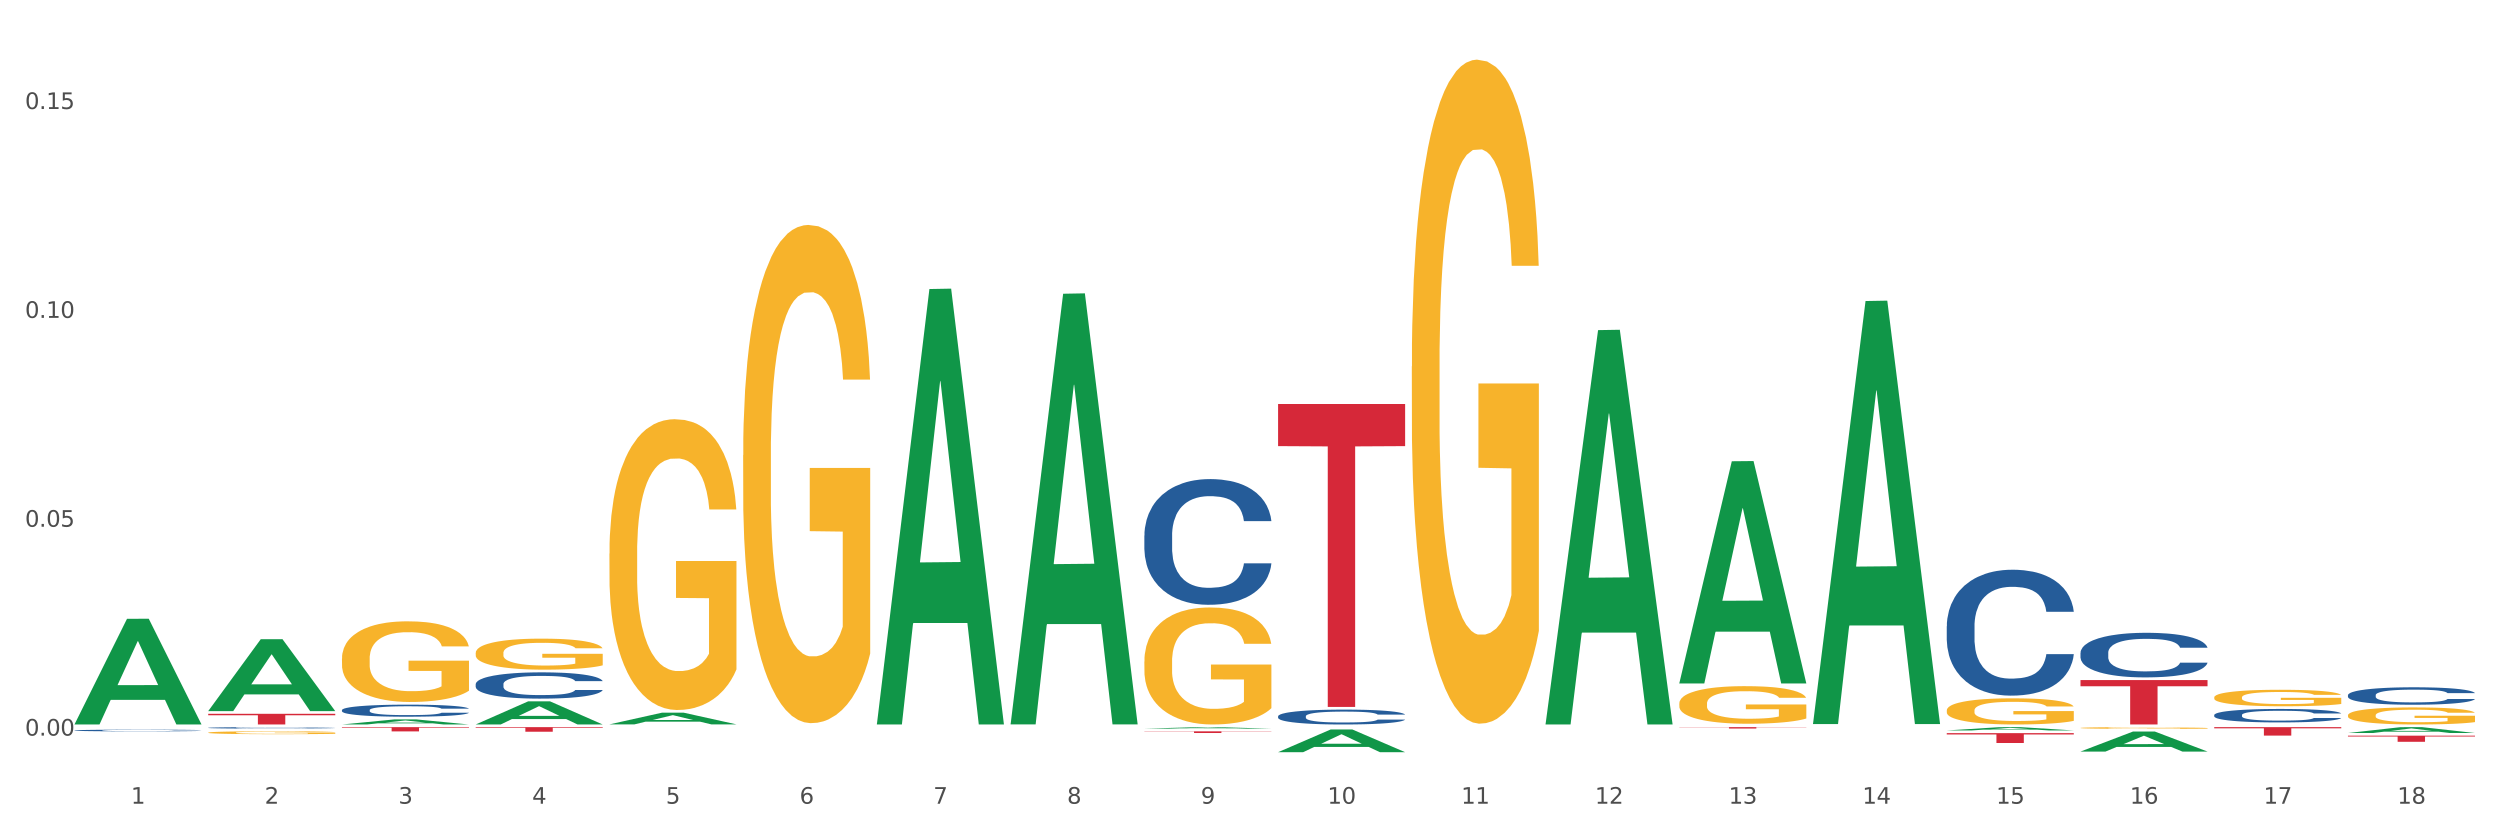 <?xml version="1.0" encoding="utf-8" standalone="no"?>
<!DOCTYPE svg PUBLIC "-//W3C//DTD SVG 1.1//EN"
  "http://www.w3.org/Graphics/SVG/1.1/DTD/svg11.dtd">
<svg xmlns:xlink="http://www.w3.org/1999/xlink" width="1080pt" height="360pt" viewBox="0 0 1080 360" xmlns="http://www.w3.org/2000/svg" version="1.1">
 <rect x="0" y="0" width="1080" height="360" fill="#333333" stroke="none"/>
 <defs>
  <style type="text/css">*{stroke-linejoin: round; stroke-linecap: butt}</style>
 </defs>
 <g id="figure_1">
  <g id="patch_1">
   <path d="M 0 360 
L 1080 360 
L 1080 0 
L 0 0 
z
" style="fill: #ffffff; stroke: #ffffff; stroke-linejoin: miter"/>
  </g>
  <g id="axes_1">
   <g id="matplotlib.axis_1">
    <g id="xtick_1">
     <g id="text_1">
      <!-- 1 -->
      <g style="fill: #4d4d4d" transform="translate(56.563 347.204) scale(0.096 -0.096)">
       <defs>
        <path id="DejaVuSans-31" d="M 794 531 
L 1825 531 
L 1825 4091 
L 703 3866 
L 703 4441 
L 1819 4666 
L 2450 4666 
L 2450 531 
L 3481 531 
L 3481 0 
L 794 0 
L 794 531 
z
" transform="scale(0.016)"/>
       </defs>
       <use xlink:href="#DejaVuSans-31"/>
      </g>
     </g>
    </g>
    <g id="xtick_2">
     <g id="text_2">
      <!-- 2 -->
      <g style="fill: #4d4d4d" transform="translate(114.336 347.204) scale(0.096 -0.096)">
       <defs>
        <path id="DejaVuSans-32" d="M 1228 531 
L 3431 531 
L 3431 0 
L 469 0 
L 469 531 
Q 828 903 1448 1529 
Q 2069 2156 2228 2338 
Q 2531 2678 2651 2914 
Q 2772 3150 2772 3378 
Q 2772 3750 2511 3984 
Q 2250 4219 1831 4219 
Q 1534 4219 1204 4116 
Q 875 4013 500 3803 
L 500 4441 
Q 881 4594 1212 4672 
Q 1544 4750 1819 4750 
Q 2544 4750 2975 4387 
Q 3406 4025 3406 3419 
Q 3406 3131 3298 2873 
Q 3191 2616 2906 2266 
Q 2828 2175 2409 1742 
Q 1991 1309 1228 531 
z
" transform="scale(0.016)"/>
       </defs>
       <use xlink:href="#DejaVuSans-32"/>
      </g>
     </g>
    </g>
    <g id="xtick_3">
     <g id="text_3">
      <!-- 3 -->
      <g style="fill: #4d4d4d" transform="translate(172.109 347.204) scale(0.096 -0.096)">
       <defs>
        <path id="DejaVuSans-33" d="M 2597 2516 
Q 3050 2419 3304 2112 
Q 3559 1806 3559 1356 
Q 3559 666 3084 287 
Q 2609 -91 1734 -91 
Q 1441 -91 1130 -33 
Q 819 25 488 141 
L 488 750 
Q 750 597 1062 519 
Q 1375 441 1716 441 
Q 2309 441 2620 675 
Q 2931 909 2931 1356 
Q 2931 1769 2642 2001 
Q 2353 2234 1838 2234 
L 1294 2234 
L 1294 2753 
L 1863 2753 
Q 2328 2753 2575 2939 
Q 2822 3125 2822 3475 
Q 2822 3834 2567 4026 
Q 2313 4219 1838 4219 
Q 1578 4219 1281 4162 
Q 984 4106 628 3988 
L 628 4550 
Q 988 4650 1302 4700 
Q 1616 4750 1894 4750 
Q 2613 4750 3031 4423 
Q 3450 4097 3450 3541 
Q 3450 3153 3228 2886 
Q 3006 2619 2597 2516 
z
" transform="scale(0.016)"/>
       </defs>
       <use xlink:href="#DejaVuSans-33"/>
      </g>
     </g>
    </g>
    <g id="xtick_4">
     <g id="text_4">
      <!-- 4 -->
      <g style="fill: #4d4d4d" transform="translate(229.882 347.204) scale(0.096 -0.096)">
       <defs>
        <path id="DejaVuSans-34" d="M 2419 4116 
L 825 1625 
L 2419 1625 
L 2419 4116 
z
M 2253 4666 
L 3047 4666 
L 3047 1625 
L 3713 1625 
L 3713 1100 
L 3047 1100 
L 3047 0 
L 2419 0 
L 2419 1100 
L 313 1100 
L 313 1709 
L 2253 4666 
z
" transform="scale(0.016)"/>
       </defs>
       <use xlink:href="#DejaVuSans-34"/>
      </g>
     </g>
    </g>
    <g id="xtick_5">
     <g id="text_5">
      <!-- 5 -->
      <g style="fill: #4d4d4d" transform="translate(287.655 347.204) scale(0.096 -0.096)">
       <defs>
        <path id="DejaVuSans-35" d="M 691 4666 
L 3169 4666 
L 3169 4134 
L 1269 4134 
L 1269 2991 
Q 1406 3038 1543 3061 
Q 1681 3084 1819 3084 
Q 2600 3084 3056 2656 
Q 3513 2228 3513 1497 
Q 3513 744 3044 326 
Q 2575 -91 1722 -91 
Q 1428 -91 1123 -41 
Q 819 9 494 109 
L 494 744 
Q 775 591 1075 516 
Q 1375 441 1709 441 
Q 2250 441 2565 725 
Q 2881 1009 2881 1497 
Q 2881 1984 2565 2268 
Q 2250 2553 1709 2553 
Q 1456 2553 1204 2497 
Q 953 2441 691 2322 
L 691 4666 
z
" transform="scale(0.016)"/>
       </defs>
       <use xlink:href="#DejaVuSans-35"/>
      </g>
     </g>
    </g>
    <g id="xtick_6">
     <g id="text_6">
      <!-- 6 -->
      <g style="fill: #4d4d4d" transform="translate(345.428 347.204) scale(0.096 -0.096)">
       <defs>
        <path id="DejaVuSans-36" d="M 2113 2584 
Q 1688 2584 1439 2293 
Q 1191 2003 1191 1497 
Q 1191 994 1439 701 
Q 1688 409 2113 409 
Q 2538 409 2786 701 
Q 3034 994 3034 1497 
Q 3034 2003 2786 2293 
Q 2538 2584 2113 2584 
z
M 3366 4563 
L 3366 3988 
Q 3128 4100 2886 4159 
Q 2644 4219 2406 4219 
Q 1781 4219 1451 3797 
Q 1122 3375 1075 2522 
Q 1259 2794 1537 2939 
Q 1816 3084 2150 3084 
Q 2853 3084 3261 2657 
Q 3669 2231 3669 1497 
Q 3669 778 3244 343 
Q 2819 -91 2113 -91 
Q 1303 -91 875 529 
Q 447 1150 447 2328 
Q 447 3434 972 4092 
Q 1497 4750 2381 4750 
Q 2619 4750 2861 4703 
Q 3103 4656 3366 4563 
z
" transform="scale(0.016)"/>
       </defs>
       <use xlink:href="#DejaVuSans-36"/>
      </g>
     </g>
    </g>
    <g id="xtick_7">
     <g id="text_7">
      <!-- 7 -->
      <g style="fill: #4d4d4d" transform="translate(403.201 347.204) scale(0.096 -0.096)">
       <defs>
        <path id="DejaVuSans-37" d="M 525 4666 
L 3525 4666 
L 3525 4397 
L 1831 0 
L 1172 0 
L 2766 4134 
L 525 4134 
L 525 4666 
z
" transform="scale(0.016)"/>
       </defs>
       <use xlink:href="#DejaVuSans-37"/>
      </g>
     </g>
    </g>
    <g id="xtick_8">
     <g id="text_8">
      <!-- 8 -->
      <g style="fill: #4d4d4d" transform="translate(460.974 347.204) scale(0.096 -0.096)">
       <defs>
        <path id="DejaVuSans-38" d="M 2034 2216 
Q 1584 2216 1326 1975 
Q 1069 1734 1069 1313 
Q 1069 891 1326 650 
Q 1584 409 2034 409 
Q 2484 409 2743 651 
Q 3003 894 3003 1313 
Q 3003 1734 2745 1975 
Q 2488 2216 2034 2216 
z
M 1403 2484 
Q 997 2584 770 2862 
Q 544 3141 544 3541 
Q 544 4100 942 4425 
Q 1341 4750 2034 4750 
Q 2731 4750 3128 4425 
Q 3525 4100 3525 3541 
Q 3525 3141 3298 2862 
Q 3072 2584 2669 2484 
Q 3125 2378 3379 2068 
Q 3634 1759 3634 1313 
Q 3634 634 3220 271 
Q 2806 -91 2034 -91 
Q 1263 -91 848 271 
Q 434 634 434 1313 
Q 434 1759 690 2068 
Q 947 2378 1403 2484 
z
M 1172 3481 
Q 1172 3119 1398 2916 
Q 1625 2713 2034 2713 
Q 2441 2713 2670 2916 
Q 2900 3119 2900 3481 
Q 2900 3844 2670 4047 
Q 2441 4250 2034 4250 
Q 1625 4250 1398 4047 
Q 1172 3844 1172 3481 
z
" transform="scale(0.016)"/>
       </defs>
       <use xlink:href="#DejaVuSans-38"/>
      </g>
     </g>
    </g>
    <g id="xtick_9">
     <g id="text_9">
      <!-- 9 -->
      <g style="fill: #4d4d4d" transform="translate(518.747 347.204) scale(0.096 -0.096)">
       <defs>
        <path id="DejaVuSans-39" d="M 703 97 
L 703 672 
Q 941 559 1184 500 
Q 1428 441 1663 441 
Q 2288 441 2617 861 
Q 2947 1281 2994 2138 
Q 2813 1869 2534 1725 
Q 2256 1581 1919 1581 
Q 1219 1581 811 2004 
Q 403 2428 403 3163 
Q 403 3881 828 4315 
Q 1253 4750 1959 4750 
Q 2769 4750 3195 4129 
Q 3622 3509 3622 2328 
Q 3622 1225 3098 567 
Q 2575 -91 1691 -91 
Q 1453 -91 1209 -44 
Q 966 3 703 97 
z
M 1959 2075 
Q 2384 2075 2632 2365 
Q 2881 2656 2881 3163 
Q 2881 3666 2632 3958 
Q 2384 4250 1959 4250 
Q 1534 4250 1286 3958 
Q 1038 3666 1038 3163 
Q 1038 2656 1286 2365 
Q 1534 2075 1959 2075 
z
" transform="scale(0.016)"/>
       </defs>
       <use xlink:href="#DejaVuSans-39"/>
      </g>
     </g>
    </g>
    <g id="xtick_10">
     <g id="text_10">
      <!-- 10 -->
      <g style="fill: #4d4d4d" transform="translate(573.466 347.204) scale(0.096 -0.096)">
       <defs>
        <path id="DejaVuSans-30" d="M 2034 4250 
Q 1547 4250 1301 3770 
Q 1056 3291 1056 2328 
Q 1056 1369 1301 889 
Q 1547 409 2034 409 
Q 2525 409 2770 889 
Q 3016 1369 3016 2328 
Q 3016 3291 2770 3770 
Q 2525 4250 2034 4250 
z
M 2034 4750 
Q 2819 4750 3233 4129 
Q 3647 3509 3647 2328 
Q 3647 1150 3233 529 
Q 2819 -91 2034 -91 
Q 1250 -91 836 529 
Q 422 1150 422 2328 
Q 422 3509 836 4129 
Q 1250 4750 2034 4750 
z
" transform="scale(0.016)"/>
       </defs>
       <use xlink:href="#DejaVuSans-31"/>
       <use xlink:href="#DejaVuSans-30" transform="translate(63.623 0)"/>
      </g>
     </g>
    </g>
    <g id="xtick_11">
     <g id="text_11">
      <!-- 11 -->
      <g style="fill: #4d4d4d" transform="translate(631.239 347.204) scale(0.096 -0.096)">
       <use xlink:href="#DejaVuSans-31"/>
       <use xlink:href="#DejaVuSans-31" transform="translate(63.623 0)"/>
      </g>
     </g>
    </g>
    <g id="xtick_12">
     <g id="text_12">
      <!-- 12 -->
      <g style="fill: #4d4d4d" transform="translate(689.012 347.204) scale(0.096 -0.096)">
       <use xlink:href="#DejaVuSans-31"/>
       <use xlink:href="#DejaVuSans-32" transform="translate(63.623 0)"/>
      </g>
     </g>
    </g>
    <g id="xtick_13">
     <g id="text_13">
      <!-- 13 -->
      <g style="fill: #4d4d4d" transform="translate(746.785 347.204) scale(0.096 -0.096)">
       <use xlink:href="#DejaVuSans-31"/>
       <use xlink:href="#DejaVuSans-33" transform="translate(63.623 0)"/>
      </g>
     </g>
    </g>
    <g id="xtick_14">
     <g id="text_14">
      <!-- 14 -->
      <g style="fill: #4d4d4d" transform="translate(804.558 347.204) scale(0.096 -0.096)">
       <use xlink:href="#DejaVuSans-31"/>
       <use xlink:href="#DejaVuSans-34" transform="translate(63.623 0)"/>
      </g>
     </g>
    </g>
    <g id="xtick_15">
     <g id="text_15">
      <!-- 15 -->
      <g style="fill: #4d4d4d" transform="translate(862.331 347.204) scale(0.096 -0.096)">
       <use xlink:href="#DejaVuSans-31"/>
       <use xlink:href="#DejaVuSans-35" transform="translate(63.623 0)"/>
      </g>
     </g>
    </g>
    <g id="xtick_16">
     <g id="text_16">
      <!-- 16 -->
      <g style="fill: #4d4d4d" transform="translate(920.104 347.204) scale(0.096 -0.096)">
       <use xlink:href="#DejaVuSans-31"/>
       <use xlink:href="#DejaVuSans-36" transform="translate(63.623 0)"/>
      </g>
     </g>
    </g>
    <g id="xtick_17">
     <g id="text_17">
      <!-- 17 -->
      <g style="fill: #4d4d4d" transform="translate(977.877 347.204) scale(0.096 -0.096)">
       <use xlink:href="#DejaVuSans-31"/>
       <use xlink:href="#DejaVuSans-37" transform="translate(63.623 0)"/>
      </g>
     </g>
    </g>
    <g id="xtick_18">
     <g id="text_18">
      <!-- 18 -->
      <g style="fill: #4d4d4d" transform="translate(1035.65 347.204) scale(0.096 -0.096)">
       <use xlink:href="#DejaVuSans-31"/>
       <use xlink:href="#DejaVuSans-38" transform="translate(63.623 0)"/>
      </g>
     </g>
    </g>
    <g id="xtick_19"/>
    <g id="xtick_20"/>
    <g id="xtick_21"/>
    <g id="xtick_22"/>
    <g id="xtick_23"/>
    <g id="xtick_24"/>
    <g id="xtick_25"/>
    <g id="xtick_26"/>
    <g id="xtick_27"/>
    <g id="xtick_28"/>
    <g id="xtick_29"/>
    <g id="xtick_30"/>
    <g id="xtick_31"/>
    <g id="xtick_32"/>
    <g id="xtick_33"/>
    <g id="xtick_34"/>
    <g id="xtick_35"/>
   </g>
   <g id="matplotlib.axis_2">
    <g id="ytick_1">
     <g id="text_19">
      <!-- 0.00 -->
      <g style="fill: #4d4d4d" transform="translate(10.8 317.782) scale(0.096 -0.096)">
       <defs>
        <path id="DejaVuSans-2e" d="M 684 794 
L 1344 794 
L 1344 0 
L 684 0 
L 684 794 
z
" transform="scale(0.016)"/>
       </defs>
       <use xlink:href="#DejaVuSans-30"/>
       <use xlink:href="#DejaVuSans-2e" transform="translate(63.623 0)"/>
       <use xlink:href="#DejaVuSans-30" transform="translate(95.41 0)"/>
       <use xlink:href="#DejaVuSans-30" transform="translate(159.033 0)"/>
      </g>
     </g>
    </g>
    <g id="ytick_2">
     <g id="text_20">
      <!-- 0.05 -->
      <g style="fill: #4d4d4d" transform="translate(10.8 227.552) scale(0.096 -0.096)">
       <use xlink:href="#DejaVuSans-30"/>
       <use xlink:href="#DejaVuSans-2e" transform="translate(63.623 0)"/>
       <use xlink:href="#DejaVuSans-30" transform="translate(95.41 0)"/>
       <use xlink:href="#DejaVuSans-35" transform="translate(159.033 0)"/>
      </g>
     </g>
    </g>
    <g id="ytick_3">
     <g id="text_21">
      <!-- 0.10 -->
      <g style="fill: #4d4d4d" transform="translate(10.8 137.323) scale(0.096 -0.096)">
       <use xlink:href="#DejaVuSans-30"/>
       <use xlink:href="#DejaVuSans-2e" transform="translate(63.623 0)"/>
       <use xlink:href="#DejaVuSans-31" transform="translate(95.41 0)"/>
       <use xlink:href="#DejaVuSans-30" transform="translate(159.033 0)"/>
      </g>
     </g>
    </g>
    <g id="ytick_4">
     <g id="text_22">
      <!-- 0.15 -->
      <g style="fill: #4d4d4d" transform="translate(10.8 47.094) scale(0.096 -0.096)">
       <use xlink:href="#DejaVuSans-30"/>
       <use xlink:href="#DejaVuSans-2e" transform="translate(63.623 0)"/>
       <use xlink:href="#DejaVuSans-31" transform="translate(95.41 0)"/>
       <use xlink:href="#DejaVuSans-35" transform="translate(159.033 0)"/>
      </g>
     </g>
    </g>
    <g id="ytick_5"/>
    <g id="ytick_6"/>
    <g id="ytick_7"/>
   </g>
   <g id="PolyCollection_1">
    <path d="M 89.948 316.494 
L 90.013 316.493 
L 90.013 316.451 
L 90.142 316.416 
L 90.79 316.329 
L 91.762 316.258 
L 92.475 316.22 
L 93.188 316.189 
L 94.03 316.158 
L 95.067 316.126 
L 96.946 316.079 
L 98.113 316.055 
L 99.538 316.03 
L 102.13 315.993 
L 104.009 315.972 
L 105.953 315.955 
L 109.128 315.934 
L 111.202 315.925 
L 113.405 315.918 
L 116.062 315.913 
L 118.071 315.912 
L 122.477 315.916 
L 126.235 315.926 
L 128.049 315.934 
L 130.382 315.948 
L 131.613 315.957 
L 133.622 315.976 
L 135.696 316 
L 137.121 316.02 
L 139.26 316.059 
L 140.88 316.098 
L 142.37 316.147 
L 143.148 316.18 
L 143.731 316.211 
L 144.249 316.247 
L 144.768 316.303 
L 133.104 316.303 
L 132.65 316.263 
L 131.937 316.225 
L 130.901 316.188 
L 129.993 316.165 
L 128.438 316.136 
L 127.013 316.118 
L 125.522 316.104 
L 123.708 316.093 
L 122.282 316.087 
L 120.274 316.082 
L 116.321 316.084 
L 113.664 316.093 
L 111.85 316.104 
L 110.684 316.115 
L 109.647 316.126 
L 108.48 316.142 
L 107.12 316.166 
L 106.148 316.188 
L 105.176 316.216 
L 104.398 316.243 
L 103.685 316.275 
L 103.102 316.31 
L 102.648 316.345 
L 102.26 316.389 
L 101.936 316.462 
L 101.936 316.619 
L 102.065 316.655 
L 102.389 316.702 
L 102.778 316.737 
L 103.426 316.78 
L 104.009 316.809 
L 105.111 316.85 
L 106.342 316.884 
L 107.314 316.906 
L 108.286 316.925 
L 109.971 316.95 
L 111.85 316.971 
L 113.47 316.983 
L 115.673 316.995 
L 117.163 316.999 
L 118.459 317.002 
L 121.634 317.002 
L 123.902 316.998 
L 126.43 316.99 
L 128.373 316.98 
L 129.993 316.967 
L 131.808 316.946 
L 132.974 316.927 
L 132.974 316.687 
L 118.719 316.686 
L 118.719 316.526 
L 144.832 316.526 
L 144.832 316.995 
L 143.731 317.019 
L 142.5 317.041 
L 141.204 317.06 
L 139.26 317.084 
L 136.927 317.107 
L 134.853 317.123 
L 132.65 317.137 
L 130.058 317.15 
L 126.689 317.161 
L 124.615 317.166 
L 122.023 317.169 
L 118.978 317.17 
L 116.321 317.168 
L 113.729 317.162 
L 111.007 317.152 
L 108.351 317.137 
L 106.342 317.122 
L 104.333 317.104 
L 102.195 317.08 
L 100.51 317.057 
L 99.214 317.036 
L 97.789 317.01 
L 96.233 316.975 
L 95.067 316.944 
L 94.03 316.912 
L 92.929 316.871 
L 92.151 316.835 
L 91.374 316.79 
L 90.92 316.757 
L 90.402 316.705 
L 90.013 316.633 
L 89.948 316.494 
z
" clip-path="url(#p0998151881)" style="fill: #f7b32b"/>
    <path d="M 725.451 303.923 
L 725.516 303.908 
L 725.516 303.374 
L 725.645 302.914 
L 726.293 301.801 
L 727.265 300.882 
L 727.978 300.392 
L 728.691 299.992 
L 729.533 299.591 
L 730.57 299.176 
L 732.449 298.568 
L 733.615 298.256 
L 735.041 297.93 
L 737.633 297.455 
L 739.512 297.188 
L 741.456 296.966 
L 744.631 296.699 
L 746.705 296.58 
L 748.908 296.491 
L 751.565 296.432 
L 753.573 296.417 
L 757.98 296.461 
L 761.738 296.595 
L 763.552 296.699 
L 765.885 296.877 
L 767.116 296.995 
L 769.125 297.233 
L 771.199 297.544 
L 772.624 297.811 
L 774.762 298.316 
L 776.382 298.82 
L 777.873 299.443 
L 778.65 299.873 
L 779.234 300.274 
L 779.752 300.733 
L 780.27 301.46 
L 768.607 301.46 
L 768.153 300.941 
L 767.44 300.452 
L 766.403 299.977 
L 765.496 299.68 
L 763.941 299.309 
L 762.516 299.072 
L 761.025 298.894 
L 759.211 298.746 
L 757.785 298.672 
L 755.776 298.612 
L 751.824 298.627 
L 749.167 298.746 
L 747.353 298.894 
L 746.186 299.028 
L 745.15 299.176 
L 743.983 299.384 
L 742.622 299.695 
L 741.65 299.977 
L 740.678 300.333 
L 739.901 300.689 
L 739.188 301.104 
L 738.605 301.549 
L 738.151 302.009 
L 737.762 302.573 
L 737.438 303.507 
L 737.438 305.54 
L 737.568 305.999 
L 737.892 306.608 
L 738.281 307.068 
L 738.929 307.616 
L 739.512 307.987 
L 740.614 308.521 
L 741.845 308.966 
L 742.817 309.248 
L 743.789 309.485 
L 745.474 309.812 
L 747.353 310.079 
L 748.973 310.242 
L 751.176 310.39 
L 752.666 310.45 
L 753.962 310.479 
L 757.137 310.479 
L 759.405 310.435 
L 761.932 310.331 
L 763.876 310.197 
L 765.496 310.034 
L 767.311 309.767 
L 768.477 309.515 
L 768.477 306.415 
L 754.221 306.4 
L 754.221 304.338 
L 780.335 304.338 
L 780.335 310.39 
L 779.234 310.702 
L 778.002 310.984 
L 776.706 311.236 
L 774.762 311.547 
L 772.43 311.844 
L 770.356 312.052 
L 768.153 312.23 
L 765.561 312.393 
L 762.192 312.541 
L 760.118 312.601 
L 757.526 312.645 
L 754.48 312.66 
L 751.824 312.63 
L 749.232 312.556 
L 746.51 312.423 
L 743.854 312.23 
L 741.845 312.037 
L 739.836 311.8 
L 737.698 311.488 
L 736.013 311.191 
L 734.717 310.924 
L 733.291 310.583 
L 731.736 310.138 
L 730.57 309.738 
L 729.533 309.322 
L 728.431 308.788 
L 727.654 308.328 
L 726.876 307.75 
L 726.423 307.32 
L 725.904 306.652 
L 725.516 305.718 
L 725.451 303.923 
z
" clip-path="url(#p0998151881)" style="fill: #f7b32b"/>
    <path d="M 609.905 158.326 
L 609.97 158.064 
L 609.97 148.633 
L 610.099 140.511 
L 610.747 120.862 
L 611.719 104.618 
L 612.432 95.973 
L 613.145 88.899 
L 613.987 81.825 
L 615.024 74.49 
L 616.903 63.748 
L 618.069 58.246 
L 619.495 52.482 
L 622.087 44.099 
L 623.966 39.383 
L 625.91 35.453 
L 629.085 30.737 
L 631.159 28.641 
L 633.362 27.069 
L 636.019 26.021 
L 638.027 25.759 
L 642.434 26.545 
L 646.192 28.903 
L 648.006 30.737 
L 650.339 33.881 
L 651.57 35.977 
L 653.579 40.169 
L 655.653 45.671 
L 657.078 50.387 
L 659.216 59.294 
L 660.836 68.202 
L 662.327 79.205 
L 663.104 86.803 
L 663.688 93.877 
L 664.206 101.999 
L 664.724 114.836 
L 653.061 114.836 
L 652.607 105.666 
L 651.894 97.021 
L 650.857 88.637 
L 649.95 83.397 
L 648.395 76.847 
L 646.97 72.656 
L 645.479 69.512 
L 643.665 66.892 
L 642.239 65.582 
L 640.231 64.534 
L 636.278 64.796 
L 633.621 66.892 
L 631.807 69.512 
L 630.64 71.87 
L 629.604 74.49 
L 628.437 78.157 
L 627.076 83.659 
L 626.104 88.637 
L 625.132 94.925 
L 624.355 101.213 
L 623.642 108.548 
L 623.059 116.408 
L 622.605 124.53 
L 622.217 134.485 
L 621.893 150.991 
L 621.893 186.883 
L 622.022 195.005 
L 622.346 205.746 
L 622.735 213.868 
L 623.383 223.562 
L 623.966 230.111 
L 625.068 239.543 
L 626.299 247.403 
L 627.271 252.381 
L 628.243 256.572 
L 629.928 262.336 
L 631.807 267.052 
L 633.427 269.934 
L 635.63 272.554 
L 637.12 273.602 
L 638.416 274.126 
L 641.591 274.126 
L 643.859 273.34 
L 646.386 271.506 
L 648.33 269.148 
L 649.95 266.266 
L 651.765 261.55 
L 652.931 257.096 
L 652.931 202.341 
L 638.675 202.079 
L 638.675 165.662 
L 664.789 165.662 
L 664.789 272.554 
L 663.688 278.056 
L 662.456 283.033 
L 661.16 287.487 
L 659.216 292.989 
L 656.884 298.229 
L 654.81 301.897 
L 652.607 305.041 
L 650.015 307.922 
L 646.646 310.542 
L 644.572 311.59 
L 641.98 312.376 
L 638.935 312.638 
L 636.278 312.114 
L 633.686 310.804 
L 630.964 308.446 
L 628.308 305.041 
L 626.299 301.635 
L 624.29 297.443 
L 622.152 291.941 
L 620.467 286.701 
L 619.171 281.985 
L 617.745 275.96 
L 616.19 268.1 
L 615.024 261.026 
L 613.987 253.691 
L 612.886 244.259 
L 612.108 236.137 
L 611.33 225.92 
L 610.877 218.322 
L 610.358 206.532 
L 609.97 190.027 
L 609.905 158.326 
z
" clip-path="url(#p0998151881)" style="fill: #f7b32b"/>
    <path d="M 494.359 285.788 
L 494.424 285.742 
L 494.424 284.08 
L 494.553 282.648 
L 495.201 279.186 
L 496.173 276.323 
L 496.886 274.8 
L 497.599 273.553 
L 498.441 272.307 
L 499.478 271.014 
L 501.357 269.121 
L 502.523 268.152 
L 503.949 267.136 
L 506.541 265.658 
L 508.42 264.827 
L 510.364 264.135 
L 513.539 263.304 
L 515.613 262.935 
L 517.816 262.658 
L 520.473 262.473 
L 522.481 262.427 
L 526.888 262.565 
L 530.646 262.981 
L 532.46 263.304 
L 534.793 263.858 
L 536.024 264.227 
L 538.033 264.966 
L 540.107 265.935 
L 541.532 266.766 
L 543.671 268.336 
L 545.29 269.906 
L 546.781 271.845 
L 547.558 273.184 
L 548.142 274.43 
L 548.66 275.862 
L 549.178 278.124 
L 537.515 278.124 
L 537.061 276.508 
L 536.348 274.984 
L 535.311 273.507 
L 534.404 272.584 
L 532.849 271.429 
L 531.424 270.691 
L 529.933 270.137 
L 528.119 269.675 
L 526.693 269.444 
L 524.685 269.26 
L 520.732 269.306 
L 518.075 269.675 
L 516.261 270.137 
L 515.094 270.552 
L 514.058 271.014 
L 512.891 271.66 
L 511.53 272.63 
L 510.558 273.507 
L 509.586 274.615 
L 508.809 275.723 
L 508.096 277.016 
L 507.513 278.401 
L 507.059 279.832 
L 506.671 281.586 
L 506.347 284.495 
L 506.347 290.82 
L 506.476 292.251 
L 506.8 294.144 
L 507.189 295.575 
L 507.837 297.284 
L 508.42 298.438 
L 509.522 300.1 
L 510.753 301.485 
L 511.725 302.362 
L 512.697 303.101 
L 514.382 304.117 
L 516.261 304.948 
L 517.881 305.455 
L 520.084 305.917 
L 521.574 306.102 
L 522.87 306.194 
L 526.045 306.194 
L 528.313 306.056 
L 530.84 305.732 
L 532.784 305.317 
L 534.404 304.809 
L 536.219 303.978 
L 537.385 303.193 
L 537.385 293.544 
L 523.129 293.498 
L 523.129 287.08 
L 549.243 287.08 
L 549.243 305.917 
L 548.142 306.887 
L 546.91 307.764 
L 545.614 308.549 
L 543.671 309.518 
L 541.338 310.442 
L 539.264 311.088 
L 537.061 311.642 
L 534.469 312.15 
L 531.1 312.612 
L 529.026 312.796 
L 526.434 312.935 
L 523.389 312.981 
L 520.732 312.889 
L 518.14 312.658 
L 515.418 312.242 
L 512.762 311.642 
L 510.753 311.042 
L 508.744 310.303 
L 506.606 309.334 
L 504.921 308.41 
L 503.625 307.579 
L 502.199 306.517 
L 500.644 305.132 
L 499.478 303.886 
L 498.441 302.593 
L 497.34 300.931 
L 496.562 299.5 
L 495.784 297.699 
L 495.331 296.36 
L 494.812 294.283 
L 494.424 291.374 
L 494.359 285.788 
z
" clip-path="url(#p0998151881)" style="fill: #f7b32b"/>
    <path d="M 321.04 196.631 
L 321.105 196.434 
L 321.105 189.358 
L 321.234 183.264 
L 321.882 168.522 
L 322.854 156.334 
L 323.567 149.848 
L 324.28 144.54 
L 325.122 139.233 
L 326.159 133.729 
L 328.038 125.67 
L 329.205 121.542 
L 330.63 117.217 
L 333.222 110.927 
L 335.101 107.389 
L 337.045 104.441 
L 340.22 100.902 
L 342.294 99.33 
L 344.497 98.15 
L 347.154 97.364 
L 349.162 97.168 
L 353.569 97.757 
L 357.327 99.526 
L 359.141 100.902 
L 361.474 103.261 
L 362.705 104.834 
L 364.714 107.979 
L 366.788 112.107 
L 368.213 115.645 
L 370.352 122.328 
L 371.972 129.011 
L 373.462 137.267 
L 374.239 142.968 
L 374.823 148.275 
L 375.341 154.369 
L 375.859 164.001 
L 364.196 164.001 
L 363.742 157.121 
L 363.029 150.634 
L 361.993 144.344 
L 361.085 140.412 
L 359.53 135.498 
L 358.105 132.353 
L 356.614 129.994 
L 354.8 128.029 
L 353.374 127.046 
L 351.366 126.26 
L 347.413 126.456 
L 344.756 128.029 
L 342.942 129.994 
L 341.775 131.763 
L 340.739 133.729 
L 339.572 136.481 
L 338.212 140.609 
L 337.24 144.344 
L 336.268 149.061 
L 335.49 153.779 
L 334.777 159.283 
L 334.194 165.18 
L 333.74 171.274 
L 333.352 178.743 
L 333.028 191.127 
L 333.028 218.057 
L 333.157 224.15 
L 333.481 232.21 
L 333.87 238.303 
L 334.518 245.576 
L 335.101 250.49 
L 336.203 257.567 
L 337.434 263.464 
L 338.406 267.199 
L 339.378 270.344 
L 341.063 274.668 
L 342.942 278.206 
L 344.562 280.369 
L 346.765 282.334 
L 348.255 283.121 
L 349.551 283.514 
L 352.726 283.514 
L 354.994 282.924 
L 357.521 281.548 
L 359.465 279.779 
L 361.085 277.617 
L 362.9 274.078 
L 364.066 270.737 
L 364.066 229.654 
L 349.81 229.458 
L 349.81 202.135 
L 375.924 202.135 
L 375.924 282.334 
L 374.823 286.462 
L 373.591 290.197 
L 372.296 293.539 
L 370.352 297.667 
L 368.019 301.598 
L 365.945 304.35 
L 363.742 306.709 
L 361.15 308.871 
L 357.781 310.837 
L 355.707 311.623 
L 353.115 312.213 
L 350.07 312.409 
L 347.413 312.016 
L 344.821 311.033 
L 342.099 309.264 
L 339.443 306.709 
L 337.434 304.153 
L 335.425 301.008 
L 333.287 296.88 
L 331.602 292.949 
L 330.306 289.411 
L 328.881 284.89 
L 327.325 278.993 
L 326.159 273.685 
L 325.122 268.181 
L 324.021 261.105 
L 323.243 255.011 
L 322.465 247.345 
L 322.012 241.645 
L 321.493 232.799 
L 321.105 220.415 
L 321.04 196.631 
z
" clip-path="url(#p0998151881)" style="fill: #f7b32b"/>
    <path d="M 263.267 239.147 
L 263.332 239.033 
L 263.332 234.902 
L 263.461 231.346 
L 264.109 222.74 
L 265.081 215.627 
L 265.794 211.841 
L 266.507 208.743 
L 267.349 205.645 
L 268.386 202.433 
L 270.265 197.728 
L 271.432 195.319 
L 272.857 192.795 
L 275.449 189.123 
L 277.328 187.058 
L 279.272 185.337 
L 282.447 183.272 
L 284.521 182.354 
L 286.724 181.666 
L 289.381 181.207 
L 291.389 181.092 
L 295.796 181.436 
L 299.554 182.469 
L 301.368 183.272 
L 303.701 184.649 
L 304.932 185.567 
L 306.941 187.402 
L 309.015 189.812 
L 310.44 191.877 
L 312.579 195.778 
L 314.199 199.679 
L 315.689 204.498 
L 316.466 207.825 
L 317.05 210.923 
L 317.568 214.48 
L 318.086 220.102 
L 306.423 220.102 
L 305.969 216.086 
L 305.256 212.3 
L 304.22 208.628 
L 303.312 206.333 
L 301.757 203.465 
L 300.332 201.629 
L 298.841 200.253 
L 297.027 199.105 
L 295.601 198.532 
L 293.593 198.073 
L 289.64 198.187 
L 286.983 199.105 
L 285.169 200.253 
L 284.002 201.285 
L 282.966 202.433 
L 281.799 204.039 
L 280.439 206.448 
L 279.467 208.628 
L 278.495 211.382 
L 277.717 214.135 
L 277.004 217.348 
L 276.421 220.79 
L 275.967 224.347 
L 275.579 228.707 
L 275.255 235.935 
L 275.255 251.654 
L 275.384 255.21 
L 275.708 259.914 
L 276.097 263.471 
L 276.745 267.716 
L 277.328 270.585 
L 278.43 274.715 
L 279.661 278.157 
L 280.633 280.337 
L 281.605 282.173 
L 283.29 284.697 
L 285.169 286.762 
L 286.789 288.024 
L 288.992 289.172 
L 290.482 289.631 
L 291.778 289.86 
L 294.953 289.86 
L 297.221 289.516 
L 299.748 288.713 
L 301.692 287.68 
L 303.312 286.418 
L 305.127 284.353 
L 306.293 282.402 
L 306.293 258.423 
L 292.037 258.308 
L 292.037 242.36 
L 318.151 242.36 
L 318.151 289.172 
L 317.05 291.581 
L 315.819 293.761 
L 314.523 295.712 
L 312.579 298.121 
L 310.246 300.416 
L 308.172 302.022 
L 305.969 303.399 
L 303.377 304.661 
L 300.008 305.808 
L 297.934 306.267 
L 295.342 306.611 
L 292.297 306.726 
L 289.64 306.497 
L 287.048 305.923 
L 284.326 304.89 
L 281.67 303.399 
L 279.661 301.907 
L 277.652 300.071 
L 275.514 297.662 
L 273.829 295.367 
L 272.533 293.302 
L 271.108 290.663 
L 269.552 287.221 
L 268.386 284.123 
L 267.349 280.911 
L 266.248 276.78 
L 265.47 273.224 
L 264.692 268.749 
L 264.239 265.422 
L 263.721 260.259 
L 263.332 253.03 
L 263.267 239.147 
z
" clip-path="url(#p0998151881)" style="fill: #f7b32b"/>
    <path d="M 205.494 282.088 
L 205.559 282.076 
L 205.559 281.635 
L 205.688 281.255 
L 206.336 280.337 
L 207.308 279.577 
L 208.021 279.173 
L 208.734 278.843 
L 209.576 278.512 
L 210.613 278.169 
L 212.492 277.667 
L 213.659 277.41 
L 215.084 277.14 
L 217.676 276.748 
L 219.555 276.528 
L 221.499 276.344 
L 224.674 276.124 
L 226.748 276.026 
L 228.951 275.952 
L 231.608 275.903 
L 233.616 275.891 
L 238.023 275.928 
L 241.781 276.038 
L 243.595 276.124 
L 245.928 276.271 
L 247.159 276.369 
L 249.168 276.565 
L 251.242 276.822 
L 252.667 277.042 
L 254.806 277.459 
L 256.426 277.875 
L 257.916 278.389 
L 258.694 278.745 
L 259.277 279.075 
L 259.795 279.455 
L 260.313 280.055 
L 248.65 280.055 
L 248.196 279.626 
L 247.483 279.222 
L 246.447 278.83 
L 245.539 278.585 
L 243.984 278.279 
L 242.559 278.083 
L 241.068 277.936 
L 239.254 277.814 
L 237.828 277.753 
L 235.82 277.704 
L 231.867 277.716 
L 229.21 277.814 
L 227.396 277.936 
L 226.229 278.047 
L 225.193 278.169 
L 224.026 278.34 
L 222.666 278.598 
L 221.694 278.83 
L 220.722 279.124 
L 219.944 279.418 
L 219.231 279.761 
L 218.648 280.128 
L 218.194 280.508 
L 217.806 280.973 
L 217.482 281.745 
L 217.482 283.423 
L 217.611 283.802 
L 217.935 284.305 
L 218.324 284.684 
L 218.972 285.137 
L 219.555 285.443 
L 220.657 285.884 
L 221.888 286.252 
L 222.86 286.484 
L 223.832 286.68 
L 225.517 286.95 
L 227.396 287.17 
L 229.016 287.305 
L 231.219 287.427 
L 232.709 287.476 
L 234.005 287.501 
L 237.18 287.501 
L 239.448 287.464 
L 241.975 287.378 
L 243.919 287.268 
L 245.539 287.133 
L 247.354 286.913 
L 248.52 286.705 
L 248.52 284.145 
L 234.264 284.133 
L 234.264 282.431 
L 260.378 282.431 
L 260.378 287.427 
L 259.277 287.685 
L 258.046 287.917 
L 256.75 288.125 
L 254.806 288.383 
L 252.473 288.628 
L 250.399 288.799 
L 248.196 288.946 
L 245.604 289.081 
L 242.235 289.203 
L 240.161 289.252 
L 237.569 289.289 
L 234.524 289.301 
L 231.867 289.277 
L 229.275 289.215 
L 226.553 289.105 
L 223.897 288.946 
L 221.888 288.787 
L 219.879 288.591 
L 217.741 288.334 
L 216.056 288.089 
L 214.76 287.868 
L 213.335 287.587 
L 211.779 287.219 
L 210.613 286.889 
L 209.576 286.546 
L 208.475 286.105 
L 207.697 285.725 
L 206.92 285.248 
L 206.466 284.892 
L 205.948 284.341 
L 205.559 283.57 
L 205.494 282.088 
z
" clip-path="url(#p0998151881)" style="fill: #f7b32b"/>
    <path d="M 147.721 284.512 
L 147.786 284.48 
L 147.786 283.335 
L 147.915 282.348 
L 148.563 279.962 
L 149.535 277.989 
L 150.248 276.939 
L 150.961 276.08 
L 151.803 275.22 
L 152.84 274.329 
L 154.719 273.025 
L 155.886 272.357 
L 157.311 271.657 
L 159.903 270.638 
L 161.782 270.066 
L 163.726 269.588 
L 166.901 269.015 
L 168.975 268.761 
L 171.178 268.57 
L 173.835 268.443 
L 175.844 268.411 
L 180.25 268.506 
L 184.008 268.793 
L 185.822 269.015 
L 188.155 269.397 
L 189.386 269.652 
L 191.395 270.161 
L 193.469 270.829 
L 194.894 271.402 
L 197.033 272.484 
L 198.653 273.566 
L 200.143 274.902 
L 200.921 275.825 
L 201.504 276.684 
L 202.022 277.671 
L 202.54 279.23 
L 190.877 279.23 
L 190.423 278.116 
L 189.71 277.066 
L 188.674 276.048 
L 187.766 275.411 
L 186.211 274.616 
L 184.786 274.107 
L 183.295 273.725 
L 181.481 273.407 
L 180.055 273.248 
L 178.047 273.12 
L 174.094 273.152 
L 171.437 273.407 
L 169.623 273.725 
L 168.456 274.011 
L 167.42 274.329 
L 166.253 274.775 
L 164.893 275.443 
L 163.921 276.048 
L 162.949 276.811 
L 162.171 277.575 
L 161.458 278.466 
L 160.875 279.421 
L 160.421 280.407 
L 160.033 281.616 
L 159.709 283.621 
L 159.709 287.98 
L 159.838 288.967 
L 160.162 290.271 
L 160.551 291.258 
L 161.199 292.435 
L 161.782 293.231 
L 162.884 294.376 
L 164.115 295.331 
L 165.087 295.935 
L 166.059 296.445 
L 167.744 297.145 
L 169.623 297.717 
L 171.243 298.067 
L 173.446 298.386 
L 174.936 298.513 
L 176.232 298.577 
L 179.407 298.577 
L 181.675 298.481 
L 184.203 298.258 
L 186.146 297.972 
L 187.766 297.622 
L 189.581 297.049 
L 190.747 296.508 
L 190.747 289.858 
L 176.491 289.826 
L 176.491 285.403 
L 202.605 285.403 
L 202.605 298.386 
L 201.504 299.054 
L 200.273 299.658 
L 198.977 300.199 
L 197.033 300.868 
L 194.7 301.504 
L 192.626 301.949 
L 190.423 302.331 
L 187.831 302.681 
L 184.462 303 
L 182.388 303.127 
L 179.796 303.222 
L 176.751 303.254 
L 174.094 303.19 
L 171.502 303.031 
L 168.78 302.745 
L 166.124 302.331 
L 164.115 301.918 
L 162.106 301.409 
L 159.968 300.74 
L 158.283 300.104 
L 156.987 299.531 
L 155.562 298.799 
L 154.006 297.845 
L 152.84 296.986 
L 151.803 296.095 
L 150.702 294.949 
L 149.924 293.963 
L 149.147 292.722 
L 148.693 291.799 
L 148.175 290.367 
L 147.786 288.362 
L 147.721 284.512 
z
" clip-path="url(#p0998151881)" style="fill: #f7b32b"/>
    <path d="M 956.543 301.277 
L 956.607 301.27 
L 956.607 301.035 
L 956.737 300.833 
L 957.385 300.345 
L 958.357 299.941 
L 959.07 299.726 
L 959.783 299.55 
L 960.625 299.374 
L 961.662 299.191 
L 963.541 298.924 
L 964.707 298.787 
L 966.133 298.644 
L 968.725 298.435 
L 970.604 298.318 
L 972.548 298.22 
L 975.723 298.103 
L 977.797 298.051 
L 980 298.012 
L 982.656 297.986 
L 984.665 297.979 
L 989.072 297.999 
L 992.83 298.057 
L 994.644 298.103 
L 996.977 298.181 
L 998.208 298.233 
L 1000.217 298.338 
L 1002.29 298.474 
L 1003.716 298.592 
L 1005.854 298.813 
L 1007.474 299.035 
L 1008.965 299.309 
L 1009.742 299.498 
L 1010.325 299.673 
L 1010.844 299.875 
L 1011.362 300.195 
L 999.698 300.195 
L 999.245 299.967 
L 998.532 299.752 
L 997.495 299.543 
L 996.588 299.413 
L 995.033 299.25 
L 993.607 299.146 
L 992.117 299.067 
L 990.303 299.002 
L 988.877 298.97 
L 986.868 298.944 
L 982.916 298.95 
L 980.259 299.002 
L 978.445 299.067 
L 977.278 299.126 
L 976.241 299.191 
L 975.075 299.282 
L 973.714 299.419 
L 972.742 299.543 
L 971.77 299.7 
L 970.993 299.856 
L 970.28 300.038 
L 969.697 300.234 
L 969.243 300.436 
L 968.854 300.684 
L 968.53 301.094 
L 968.53 301.987 
L 968.66 302.189 
L 968.984 302.456 
L 969.373 302.658 
L 970.021 302.899 
L 970.604 303.062 
L 971.706 303.297 
L 972.937 303.492 
L 973.909 303.616 
L 974.881 303.72 
L 976.565 303.864 
L 978.445 303.981 
L 980.065 304.053 
L 982.268 304.118 
L 983.758 304.144 
L 985.054 304.157 
L 988.229 304.157 
L 990.497 304.138 
L 993.024 304.092 
L 994.968 304.033 
L 996.588 303.962 
L 998.403 303.844 
L 999.569 303.733 
L 999.569 302.371 
L 985.313 302.365 
L 985.313 301.459 
L 1011.427 301.459 
L 1011.427 304.118 
L 1010.325 304.255 
L 1009.094 304.379 
L 1007.798 304.489 
L 1005.854 304.626 
L 1003.522 304.757 
L 1001.448 304.848 
L 999.245 304.926 
L 996.653 304.998 
L 993.283 305.063 
L 991.21 305.089 
L 988.618 305.109 
L 985.572 305.115 
L 982.916 305.102 
L 980.324 305.069 
L 977.602 305.011 
L 974.945 304.926 
L 972.937 304.841 
L 970.928 304.737 
L 968.79 304.6 
L 967.105 304.47 
L 965.809 304.353 
L 964.383 304.203 
L 962.828 304.007 
L 961.662 303.831 
L 960.625 303.649 
L 959.523 303.414 
L 958.746 303.212 
L 957.968 302.958 
L 957.515 302.769 
L 956.996 302.476 
L 956.607 302.065 
L 956.543 301.277 
z
" clip-path="url(#p0998151881)" style="fill: #f7b32b"/>
    <path d="M 1014.316 309.012 
L 1014.38 309.005 
L 1014.38 308.763 
L 1014.51 308.554 
L 1015.158 308.049 
L 1016.13 307.631 
L 1016.843 307.409 
L 1017.556 307.227 
L 1018.398 307.045 
L 1019.435 306.856 
L 1021.314 306.58 
L 1022.48 306.438 
L 1023.906 306.29 
L 1026.498 306.074 
L 1028.377 305.953 
L 1030.321 305.852 
L 1033.496 305.731 
L 1035.57 305.677 
L 1037.773 305.636 
L 1040.429 305.61 
L 1042.438 305.603 
L 1046.845 305.623 
L 1050.603 305.684 
L 1052.417 305.731 
L 1054.75 305.812 
L 1055.981 305.866 
L 1057.99 305.973 
L 1060.063 306.115 
L 1061.489 306.236 
L 1063.627 306.465 
L 1065.247 306.694 
L 1066.738 306.977 
L 1067.515 307.173 
L 1068.098 307.355 
L 1068.617 307.564 
L 1069.135 307.894 
L 1057.471 307.894 
L 1057.018 307.658 
L 1056.305 307.435 
L 1055.268 307.22 
L 1054.361 307.085 
L 1052.806 306.917 
L 1051.38 306.809 
L 1049.89 306.728 
L 1048.076 306.661 
L 1046.65 306.627 
L 1044.641 306.6 
L 1040.689 306.607 
L 1038.032 306.661 
L 1036.218 306.728 
L 1035.051 306.789 
L 1034.014 306.856 
L 1032.848 306.95 
L 1031.487 307.092 
L 1030.515 307.22 
L 1029.543 307.382 
L 1028.766 307.543 
L 1028.053 307.732 
L 1027.47 307.934 
L 1027.016 308.143 
L 1026.627 308.399 
L 1026.303 308.824 
L 1026.303 309.747 
L 1026.433 309.956 
L 1026.757 310.232 
L 1027.146 310.441 
L 1027.794 310.69 
L 1028.377 310.858 
L 1029.479 311.101 
L 1030.71 311.303 
L 1031.682 311.431 
L 1032.654 311.539 
L 1034.338 311.687 
L 1036.218 311.808 
L 1037.838 311.883 
L 1040.041 311.95 
L 1041.531 311.977 
L 1042.827 311.99 
L 1046.002 311.99 
L 1048.27 311.97 
L 1050.797 311.923 
L 1052.741 311.862 
L 1054.361 311.788 
L 1056.176 311.667 
L 1057.342 311.552 
L 1057.342 310.144 
L 1043.086 310.137 
L 1043.086 309.201 
L 1069.2 309.201 
L 1069.2 311.95 
L 1068.098 312.091 
L 1066.867 312.219 
L 1065.571 312.334 
L 1063.627 312.476 
L 1061.295 312.61 
L 1059.221 312.705 
L 1057.018 312.785 
L 1054.426 312.86 
L 1051.056 312.927 
L 1048.983 312.954 
L 1046.391 312.974 
L 1043.345 312.981 
L 1040.689 312.967 
L 1038.097 312.934 
L 1035.375 312.873 
L 1032.718 312.785 
L 1030.71 312.698 
L 1028.701 312.59 
L 1026.563 312.449 
L 1024.878 312.314 
L 1023.582 312.193 
L 1022.156 312.038 
L 1020.601 311.835 
L 1019.435 311.653 
L 1018.398 311.465 
L 1017.296 311.222 
L 1016.519 311.013 
L 1015.741 310.751 
L 1015.288 310.555 
L 1014.769 310.252 
L 1014.38 309.827 
L 1014.316 309.012 
z
" clip-path="url(#p0998151881)" style="fill: #f7b32b"/>
    <path d="M 898.77 314.469 
L 898.835 314.469 
L 898.835 314.445 
L 898.964 314.424 
L 899.612 314.375 
L 900.584 314.334 
L 901.297 314.312 
L 902.01 314.294 
L 902.852 314.276 
L 903.889 314.257 
L 905.768 314.23 
L 906.934 314.216 
L 908.36 314.202 
L 910.952 314.181 
L 912.831 314.169 
L 914.775 314.159 
L 917.95 314.147 
L 920.024 314.142 
L 922.227 314.138 
L 924.884 314.135 
L 926.892 314.134 
L 931.299 314.136 
L 935.057 314.142 
L 936.871 314.147 
L 939.204 314.155 
L 940.435 314.16 
L 942.444 314.171 
L 944.517 314.185 
L 945.943 314.197 
L 948.081 314.219 
L 949.701 314.242 
L 951.192 314.269 
L 951.969 314.289 
L 952.552 314.306 
L 953.071 314.327 
L 953.589 314.359 
L 941.926 314.359 
L 941.472 314.336 
L 940.759 314.314 
L 939.722 314.293 
L 938.815 314.28 
L 937.26 314.263 
L 935.834 314.253 
L 934.344 314.245 
L 932.53 314.238 
L 931.104 314.235 
L 929.095 314.232 
L 925.143 314.233 
L 922.486 314.238 
L 920.672 314.245 
L 919.505 314.251 
L 918.468 314.257 
L 917.302 314.267 
L 915.941 314.281 
L 914.969 314.293 
L 913.997 314.309 
L 913.22 314.325 
L 912.507 314.343 
L 911.924 314.363 
L 911.47 314.384 
L 911.081 314.409 
L 910.757 314.451 
L 910.757 314.541 
L 910.887 314.562 
L 911.211 314.589 
L 911.6 314.609 
L 912.248 314.634 
L 912.831 314.65 
L 913.933 314.674 
L 915.164 314.694 
L 916.136 314.707 
L 917.108 314.717 
L 918.792 314.732 
L 920.672 314.744 
L 922.292 314.751 
L 924.495 314.758 
L 925.985 314.76 
L 927.281 314.762 
L 930.456 314.762 
L 932.724 314.76 
L 935.251 314.755 
L 937.195 314.749 
L 938.815 314.742 
L 940.63 314.73 
L 941.796 314.719 
L 941.796 314.58 
L 927.54 314.58 
L 927.54 314.488 
L 953.654 314.488 
L 953.654 314.758 
L 952.552 314.772 
L 951.321 314.784 
L 950.025 314.795 
L 948.081 314.809 
L 945.749 314.823 
L 943.675 314.832 
L 941.472 314.84 
L 938.88 314.847 
L 935.51 314.854 
L 933.437 314.856 
L 930.845 314.858 
L 927.799 314.859 
L 925.143 314.858 
L 922.551 314.854 
L 919.829 314.848 
L 917.172 314.84 
L 915.164 314.831 
L 913.155 314.821 
L 911.017 314.807 
L 909.332 314.793 
L 908.036 314.782 
L 906.61 314.766 
L 905.055 314.746 
L 903.889 314.729 
L 902.852 314.71 
L 901.75 314.686 
L 900.973 314.666 
L 900.195 314.64 
L 899.742 314.621 
L 899.223 314.591 
L 898.835 314.549 
L 898.77 314.469 
z
" clip-path="url(#p0998151881)" style="fill: #f7b32b"/>
    <path d="M 840.997 306.898 
L 841.062 306.888 
L 841.062 306.516 
L 841.191 306.196 
L 841.839 305.421 
L 842.811 304.781 
L 843.524 304.44 
L 844.237 304.161 
L 845.079 303.882 
L 846.116 303.593 
L 847.995 303.17 
L 849.161 302.953 
L 850.587 302.725 
L 853.179 302.395 
L 855.058 302.209 
L 857.002 302.054 
L 860.177 301.868 
L 862.251 301.786 
L 864.454 301.724 
L 867.111 301.682 
L 869.119 301.672 
L 873.526 301.703 
L 877.284 301.796 
L 879.098 301.868 
L 881.431 301.992 
L 882.662 302.075 
L 884.671 302.24 
L 886.744 302.457 
L 888.17 302.643 
L 890.308 302.994 
L 891.928 303.345 
L 893.419 303.779 
L 894.196 304.078 
L 894.779 304.357 
L 895.298 304.677 
L 895.816 305.183 
L 884.153 305.183 
L 883.699 304.822 
L 882.986 304.481 
L 881.949 304.151 
L 881.042 303.944 
L 879.487 303.686 
L 878.061 303.521 
L 876.571 303.397 
L 874.757 303.294 
L 873.331 303.242 
L 871.322 303.201 
L 867.37 303.211 
L 864.713 303.294 
L 862.899 303.397 
L 861.732 303.49 
L 860.695 303.593 
L 859.529 303.738 
L 858.168 303.954 
L 857.196 304.151 
L 856.224 304.399 
L 855.447 304.646 
L 854.734 304.936 
L 854.151 305.245 
L 853.697 305.566 
L 853.308 305.958 
L 852.984 306.609 
L 852.984 308.024 
L 853.114 308.344 
L 853.438 308.767 
L 853.827 309.087 
L 854.475 309.469 
L 855.058 309.728 
L 856.16 310.099 
L 857.391 310.409 
L 858.363 310.605 
L 859.335 310.771 
L 861.019 310.998 
L 862.899 311.184 
L 864.519 311.297 
L 866.722 311.401 
L 868.212 311.442 
L 869.508 311.463 
L 872.683 311.463 
L 874.951 311.432 
L 877.478 311.359 
L 879.422 311.266 
L 881.042 311.153 
L 882.857 310.967 
L 884.023 310.791 
L 884.023 308.633 
L 869.767 308.623 
L 869.767 307.187 
L 895.881 307.187 
L 895.881 311.401 
L 894.779 311.618 
L 893.548 311.814 
L 892.252 311.989 
L 890.308 312.206 
L 887.976 312.413 
L 885.902 312.557 
L 883.699 312.681 
L 881.107 312.795 
L 877.737 312.898 
L 875.664 312.94 
L 873.072 312.971 
L 870.026 312.981 
L 867.37 312.96 
L 864.778 312.909 
L 862.056 312.816 
L 859.4 312.681 
L 857.391 312.547 
L 855.382 312.382 
L 853.244 312.165 
L 851.559 311.958 
L 850.263 311.773 
L 848.837 311.535 
L 847.282 311.225 
L 846.116 310.946 
L 845.079 310.657 
L 843.977 310.285 
L 843.2 309.965 
L 842.422 309.562 
L 841.969 309.263 
L 841.45 308.798 
L 841.062 308.148 
L 840.997 306.898 
z
" clip-path="url(#p0998151881)" style="fill: #f7b32b"/>
    <path d="M 840.997 316.707 
L 895.881 316.707 
L 895.881 317.299 
L 874.291 317.303 
L 874.291 320.966 
L 862.456 320.966 
L 862.456 317.303 
L 840.997 317.299 
L 840.997 316.711 
L 840.997 316.707 
z
" clip-path="url(#p0998151881)" style="fill: #d62839"/>
    <path d="M 205.494 314.134 
L 260.378 314.134 
L 260.378 314.408 
L 238.789 314.41 
L 238.789 316.107 
L 226.953 316.107 
L 226.953 314.41 
L 205.494 314.408 
L 205.494 314.136 
L 205.494 314.134 
z
" clip-path="url(#p0998151881)" style="fill: #d62839"/>
    <path d="M 494.359 315.934 
L 549.243 315.934 
L 549.243 316.035 
L 527.654 316.035 
L 527.654 316.66 
L 515.818 316.66 
L 515.818 316.035 
L 494.359 316.035 
L 494.359 315.934 
L 494.359 315.934 
z
" clip-path="url(#p0998151881)" style="fill: #d62839"/>
    <path d="M 1014.316 316.66 
L 1014.372 316.658 
L 1037.005 314.137 
L 1046.398 314.134 
L 1069.2 316.665 
L 1058.336 316.665 
L 1053.414 316.076 
L 1030.045 316.076 
L 1029.876 316.085 
L 1025.123 316.665 
L 1014.316 316.665 
L 1014.316 316.66 
L 1032.988 315.724 
L 1050.471 315.722 
L 1041.814 314.674 
L 1041.701 314.669 
L 1041.588 314.676 
L 1032.931 315.722 
L 1032.988 315.724 
L 1014.316 316.66 
z
" clip-path="url(#p0998151881)" style="fill: #109648"/>
    <path d="M 147.721 314.134 
L 202.605 314.134 
L 202.605 314.387 
L 181.016 314.388 
L 181.016 315.95 
L 169.18 315.95 
L 169.18 314.388 
L 147.721 314.387 
L 147.721 314.136 
L 147.721 314.134 
z
" clip-path="url(#p0998151881)" style="fill: #d62839"/>
    <path d="M 898.77 293.79 
L 953.654 293.79 
L 953.654 296.457 
L 932.064 296.475 
L 932.064 312.981 
L 920.229 312.981 
L 920.229 296.475 
L 898.77 296.457 
L 898.77 293.808 
L 898.77 293.79 
z
" clip-path="url(#p0998151881)" style="fill: #d62839"/>
    <path d="M 956.543 314.134 
L 1011.427 314.134 
L 1011.427 314.642 
L 989.837 314.646 
L 989.837 317.789 
L 978.002 317.789 
L 978.002 314.646 
L 956.543 314.642 
L 956.543 314.138 
L 956.543 314.134 
z
" clip-path="url(#p0998151881)" style="fill: #d62839"/>
    <path d="M 1014.316 317.818 
L 1069.2 317.818 
L 1069.2 318.186 
L 1047.61 318.189 
L 1047.61 320.465 
L 1035.775 320.465 
L 1035.775 318.189 
L 1014.316 318.186 
L 1014.316 317.821 
L 1014.316 317.818 
z
" clip-path="url(#p0998151881)" style="fill: #d62839"/>
    <path d="M 725.451 314.134 
L 780.335 314.134 
L 780.335 314.218 
L 758.746 314.219 
L 758.746 314.738 
L 746.91 314.738 
L 746.91 314.219 
L 725.451 314.218 
L 725.451 314.135 
L 725.451 314.134 
z
" clip-path="url(#p0998151881)" style="fill: #d62839"/>
    <path d="M 552.132 174.537 
L 607.016 174.537 
L 607.016 192.721 
L 585.427 192.844 
L 585.427 305.392 
L 573.591 305.392 
L 573.591 192.844 
L 552.132 192.721 
L 552.132 174.66 
L 552.132 174.537 
z
" clip-path="url(#p0998151881)" style="fill: #d62839"/>
    <path d="M 1014.316 300.295 
L 1014.381 300.288 
L 1014.381 300.095 
L 1014.575 299.833 
L 1015.289 299.351 
L 1016.197 298.986 
L 1017.754 298.559 
L 1018.597 298.38 
L 1019.7 298.18 
L 1021.971 297.856 
L 1024.566 297.58 
L 1026.382 297.429 
L 1027.745 297.332 
L 1030.794 297.16 
L 1032.546 297.084 
L 1034.362 297.022 
L 1035.919 296.981 
L 1038.514 296.933 
L 1040.59 296.912 
L 1042.99 296.905 
L 1045.002 296.912 
L 1047.661 296.94 
L 1051.554 297.022 
L 1053.046 297.07 
L 1055.057 297.153 
L 1057.133 297.263 
L 1058.82 297.374 
L 1060.766 297.532 
L 1062.777 297.739 
L 1064.724 298.001 
L 1066.086 298.242 
L 1067.189 298.497 
L 1068.162 298.807 
L 1068.876 299.144 
L 1069.2 299.427 
L 1057.328 299.427 
L 1057.003 299.172 
L 1056.355 298.896 
L 1055.706 298.71 
L 1054.992 298.559 
L 1053.889 298.386 
L 1052.916 298.276 
L 1051.294 298.145 
L 1049.802 298.063 
L 1048.57 298.014 
L 1047.078 297.973 
L 1043.899 297.932 
L 1041.628 297.932 
L 1040.201 297.945 
L 1038.449 297.98 
L 1036.957 298.028 
L 1035.205 298.111 
L 1033.843 298.2 
L 1032.481 298.317 
L 1031.702 298.4 
L 1030.534 298.552 
L 1029.756 298.676 
L 1028.718 298.889 
L 1028.134 299.041 
L 1027.096 299.434 
L 1026.642 299.723 
L 1026.447 299.923 
L 1026.318 300.143 
L 1026.318 301.218 
L 1026.707 301.7 
L 1027.031 301.907 
L 1027.55 302.141 
L 1028.523 302.444 
L 1029.951 302.741 
L 1031.443 302.954 
L 1032.675 303.085 
L 1033.843 303.182 
L 1035.011 303.257 
L 1036.438 303.326 
L 1037.606 303.368 
L 1039.357 303.409 
L 1041.433 303.43 
L 1043.055 303.43 
L 1046.364 303.395 
L 1047.856 303.361 
L 1049.283 303.312 
L 1050.84 303.237 
L 1052.073 303.154 
L 1052.787 303.092 
L 1053.954 302.961 
L 1054.863 302.823 
L 1055.641 302.665 
L 1056.16 302.527 
L 1056.744 302.32 
L 1057.198 302.086 
L 1057.328 301.962 
L 1069.2 301.962 
L 1068.94 302.21 
L 1068.486 302.451 
L 1067.578 302.775 
L 1066.864 302.961 
L 1065.762 303.188 
L 1064.594 303.381 
L 1062.972 303.595 
L 1061.48 303.753 
L 1059.923 303.891 
L 1058.236 304.015 
L 1055.187 304.187 
L 1054.084 304.236 
L 1051.749 304.318 
L 1049.932 304.367 
L 1047.272 304.415 
L 1044.547 304.442 
L 1041.693 304.449 
L 1039.163 304.435 
L 1036.373 304.394 
L 1034.622 304.353 
L 1032.675 304.291 
L 1030.405 304.194 
L 1028.264 304.077 
L 1026.253 303.939 
L 1024.371 303.781 
L 1022.62 303.602 
L 1020.349 303.306 
L 1018.662 303.016 
L 1017.43 302.748 
L 1016.586 302.52 
L 1015.743 302.231 
L 1015.289 302.031 
L 1014.575 301.549 
L 1014.316 301.101 
L 1014.316 300.295 
z
" clip-path="url(#p0998151881)" style="fill: #255c99"/>
    <path d="M 956.543 308.884 
L 956.608 308.878 
L 956.608 308.73 
L 956.802 308.528 
L 957.516 308.156 
L 958.424 307.874 
L 959.981 307.544 
L 960.824 307.406 
L 961.927 307.252 
L 964.198 307.002 
L 966.793 306.789 
L 968.609 306.673 
L 969.972 306.598 
L 973.021 306.465 
L 974.773 306.407 
L 976.589 306.359 
L 978.146 306.327 
L 980.741 306.29 
L 982.817 306.274 
L 985.217 306.269 
L 987.229 306.274 
L 989.888 306.295 
L 993.781 306.359 
L 995.273 306.396 
L 997.284 306.46 
L 999.36 306.545 
L 1001.047 306.63 
L 1002.993 306.752 
L 1005.004 306.912 
L 1006.951 307.114 
L 1008.313 307.3 
L 1009.416 307.496 
L 1010.389 307.736 
L 1011.103 307.996 
L 1011.427 308.214 
L 999.555 308.214 
L 999.231 308.017 
L 998.582 307.805 
L 997.933 307.661 
L 997.219 307.544 
L 996.116 307.411 
L 995.143 307.326 
L 993.521 307.225 
L 992.029 307.162 
L 990.797 307.124 
L 989.305 307.092 
L 986.126 307.061 
L 983.855 307.061 
L 982.428 307.071 
L 980.676 307.098 
L 979.184 307.135 
L 977.432 307.199 
L 976.07 307.268 
L 974.708 307.358 
L 973.929 307.422 
L 972.761 307.539 
L 971.983 307.635 
L 970.945 307.799 
L 970.361 307.916 
L 969.323 308.219 
L 968.869 308.443 
L 968.674 308.597 
L 968.545 308.767 
L 968.545 309.596 
L 968.934 309.968 
L 969.258 310.128 
L 969.777 310.308 
L 970.75 310.542 
L 972.178 310.771 
L 973.67 310.936 
L 974.902 311.037 
L 976.07 311.111 
L 977.238 311.169 
L 978.665 311.223 
L 979.833 311.254 
L 981.584 311.286 
L 983.66 311.302 
L 985.282 311.302 
L 988.591 311.276 
L 990.083 311.249 
L 991.51 311.212 
L 993.067 311.154 
L 994.3 311.09 
L 995.014 311.042 
L 996.181 310.941 
L 997.09 310.835 
L 997.868 310.712 
L 998.387 310.606 
L 998.971 310.447 
L 999.425 310.266 
L 999.555 310.17 
L 1011.427 310.17 
L 1011.168 310.361 
L 1010.713 310.548 
L 1009.805 310.797 
L 1009.092 310.941 
L 1007.989 311.116 
L 1006.821 311.265 
L 1005.199 311.43 
L 1003.707 311.552 
L 1002.15 311.658 
L 1000.463 311.754 
L 997.414 311.887 
L 996.311 311.924 
L 993.976 311.988 
L 992.159 312.025 
L 989.499 312.062 
L 986.774 312.084 
L 983.92 312.089 
L 981.39 312.078 
L 978.6 312.047 
L 976.849 312.015 
L 974.902 311.967 
L 972.632 311.892 
L 970.491 311.802 
L 968.48 311.696 
L 966.598 311.573 
L 964.847 311.435 
L 962.576 311.207 
L 960.889 310.983 
L 959.657 310.776 
L 958.813 310.601 
L 957.97 310.377 
L 957.516 310.223 
L 956.802 309.851 
L 956.543 309.506 
L 956.543 308.884 
z
" clip-path="url(#p0998151881)" style="fill: #255c99"/>
    <path d="M 840.997 270.562 
L 841.062 270.512 
L 841.062 269.121 
L 841.256 267.233 
L 841.97 263.756 
L 842.878 261.123 
L 844.435 258.043 
L 845.278 256.751 
L 846.381 255.31 
L 848.652 252.975 
L 851.247 250.988 
L 853.063 249.895 
L 854.426 249.2 
L 857.475 247.958 
L 859.227 247.411 
L 861.043 246.964 
L 862.6 246.666 
L 865.195 246.318 
L 867.271 246.169 
L 869.672 246.119 
L 871.683 246.169 
L 874.343 246.368 
L 878.235 246.964 
L 879.727 247.312 
L 881.738 247.908 
L 883.814 248.703 
L 885.501 249.498 
L 887.447 250.64 
L 889.458 252.131 
L 891.405 254.019 
L 892.767 255.757 
L 893.87 257.595 
L 894.843 259.831 
L 895.557 262.265 
L 895.881 264.302 
L 884.009 264.302 
L 883.685 262.464 
L 883.036 260.477 
L 882.387 259.136 
L 881.673 258.043 
L 880.571 256.801 
L 879.597 256.006 
L 877.976 255.062 
L 876.483 254.466 
L 875.251 254.118 
L 873.759 253.82 
L 870.58 253.522 
L 868.309 253.522 
L 866.882 253.621 
L 865.13 253.869 
L 863.638 254.217 
L 861.887 254.813 
L 860.524 255.459 
L 859.162 256.304 
L 858.383 256.9 
L 857.216 257.993 
L 856.437 258.887 
L 855.399 260.427 
L 854.815 261.52 
L 853.777 264.352 
L 853.323 266.438 
L 853.128 267.879 
L 852.999 269.469 
L 852.999 277.219 
L 853.388 280.696 
L 853.712 282.187 
L 854.231 283.876 
L 855.204 286.062 
L 856.632 288.198 
L 858.124 289.738 
L 859.356 290.682 
L 860.524 291.378 
L 861.692 291.924 
L 863.119 292.421 
L 864.287 292.719 
L 866.039 293.017 
L 868.115 293.166 
L 869.736 293.166 
L 873.045 292.918 
L 874.537 292.669 
L 875.964 292.321 
L 877.521 291.775 
L 878.754 291.179 
L 879.468 290.732 
L 880.635 289.788 
L 881.544 288.794 
L 882.322 287.652 
L 882.841 286.658 
L 883.425 285.168 
L 883.879 283.478 
L 884.009 282.584 
L 895.881 282.584 
L 895.622 284.373 
L 895.167 286.112 
L 894.259 288.446 
L 893.546 289.788 
L 892.443 291.427 
L 891.275 292.818 
L 889.653 294.358 
L 888.161 295.501 
L 886.604 296.495 
L 884.917 297.389 
L 881.868 298.631 
L 880.765 298.979 
L 878.43 299.575 
L 876.613 299.922 
L 873.953 300.27 
L 871.229 300.469 
L 868.374 300.519 
L 865.844 300.419 
L 863.054 300.121 
L 861.303 299.823 
L 859.356 299.376 
L 857.086 298.68 
L 854.945 297.836 
L 852.934 296.842 
L 851.052 295.7 
L 849.301 294.408 
L 847.03 292.272 
L 845.343 290.185 
L 844.111 288.248 
L 843.267 286.608 
L 842.424 284.522 
L 841.97 283.081 
L 841.256 279.603 
L 840.997 276.374 
L 840.997 270.562 
z
" clip-path="url(#p0998151881)" style="fill: #255c99"/>
    <path d="M 898.77 282.026 
L 898.835 282.009 
L 898.835 281.516 
L 899.029 280.847 
L 899.743 279.616 
L 900.651 278.683 
L 902.208 277.592 
L 903.051 277.135 
L 904.154 276.625 
L 906.425 275.798 
L 909.02 275.094 
L 910.836 274.707 
L 912.199 274.461 
L 915.248 274.021 
L 917 273.827 
L 918.816 273.669 
L 920.373 273.563 
L 922.968 273.44 
L 925.044 273.387 
L 927.444 273.37 
L 929.456 273.387 
L 932.116 273.458 
L 936.008 273.669 
L 937.5 273.792 
L 939.511 274.003 
L 941.587 274.285 
L 943.274 274.566 
L 945.22 274.971 
L 947.231 275.499 
L 949.178 276.167 
L 950.54 276.783 
L 951.643 277.434 
L 952.616 278.226 
L 953.33 279.088 
L 953.654 279.809 
L 941.782 279.809 
L 941.458 279.158 
L 940.809 278.455 
L 940.16 277.979 
L 939.446 277.592 
L 938.344 277.153 
L 937.37 276.871 
L 935.749 276.537 
L 934.256 276.326 
L 933.024 276.202 
L 931.532 276.097 
L 928.353 275.991 
L 926.082 275.991 
L 924.655 276.026 
L 922.903 276.114 
L 921.411 276.238 
L 919.659 276.449 
L 918.297 276.677 
L 916.935 276.977 
L 916.156 277.188 
L 914.988 277.575 
L 914.21 277.892 
L 913.172 278.437 
L 912.588 278.824 
L 911.55 279.827 
L 911.096 280.566 
L 910.901 281.076 
L 910.772 281.639 
L 910.772 284.384 
L 911.161 285.616 
L 911.485 286.144 
L 912.004 286.742 
L 912.977 287.516 
L 914.405 288.273 
L 915.897 288.818 
L 917.129 289.152 
L 918.297 289.399 
L 919.465 289.592 
L 920.892 289.768 
L 922.06 289.874 
L 923.811 289.979 
L 925.887 290.032 
L 927.509 290.032 
L 930.818 289.944 
L 932.31 289.856 
L 933.737 289.733 
L 935.294 289.539 
L 936.527 289.328 
L 937.241 289.17 
L 938.408 288.836 
L 939.317 288.484 
L 940.095 288.079 
L 940.614 287.727 
L 941.198 287.199 
L 941.652 286.601 
L 941.782 286.284 
L 953.654 286.284 
L 953.395 286.918 
L 952.94 287.534 
L 952.032 288.361 
L 951.319 288.836 
L 950.216 289.416 
L 949.048 289.909 
L 947.426 290.454 
L 945.934 290.859 
L 944.377 291.211 
L 942.69 291.528 
L 939.641 291.967 
L 938.538 292.091 
L 936.203 292.302 
L 934.386 292.425 
L 931.726 292.548 
L 929.002 292.618 
L 926.147 292.636 
L 923.617 292.601 
L 920.827 292.495 
L 919.076 292.39 
L 917.129 292.231 
L 914.859 291.985 
L 912.718 291.686 
L 910.707 291.334 
L 908.825 290.929 
L 907.074 290.472 
L 904.803 289.715 
L 903.116 288.976 
L 901.884 288.29 
L 901.04 287.709 
L 900.197 286.971 
L 899.743 286.46 
L 899.029 285.229 
L 898.77 284.085 
L 898.77 282.026 
z
" clip-path="url(#p0998151881)" style="fill: #255c99"/>
    <path d="M 552.132 309.437 
L 552.197 309.431 
L 552.197 309.267 
L 552.391 309.043 
L 553.105 308.632 
L 554.013 308.32 
L 555.57 307.956 
L 556.414 307.803 
L 557.516 307.633 
L 559.787 307.356 
L 562.382 307.121 
L 564.199 306.992 
L 565.561 306.91 
L 568.61 306.763 
L 570.362 306.698 
L 572.178 306.645 
L 573.735 306.61 
L 576.33 306.569 
L 578.406 306.551 
L 580.807 306.545 
L 582.818 306.551 
L 585.478 306.575 
L 589.37 306.645 
L 590.862 306.686 
L 592.873 306.757 
L 594.949 306.851 
L 596.636 306.945 
L 598.582 307.08 
L 600.594 307.257 
L 602.54 307.48 
L 603.902 307.686 
L 605.005 307.903 
L 605.978 308.168 
L 606.692 308.455 
L 607.016 308.696 
L 595.144 308.696 
L 594.82 308.479 
L 594.171 308.244 
L 593.522 308.085 
L 592.809 307.956 
L 591.706 307.809 
L 590.733 307.715 
L 589.111 307.603 
L 587.619 307.533 
L 586.386 307.492 
L 584.894 307.456 
L 581.715 307.421 
L 579.444 307.421 
L 578.017 307.433 
L 576.265 307.462 
L 574.773 307.503 
L 573.022 307.574 
L 571.659 307.65 
L 570.297 307.75 
L 569.518 307.821 
L 568.351 307.95 
L 567.572 308.056 
L 566.534 308.238 
L 565.95 308.367 
L 564.912 308.702 
L 564.458 308.949 
L 564.263 309.12 
L 564.134 309.308 
L 564.134 310.224 
L 564.523 310.636 
L 564.847 310.812 
L 565.366 311.012 
L 566.339 311.271 
L 567.767 311.523 
L 569.259 311.706 
L 570.491 311.817 
L 571.659 311.899 
L 572.827 311.964 
L 574.254 312.023 
L 575.422 312.058 
L 577.174 312.093 
L 579.25 312.111 
L 580.871 312.111 
L 584.18 312.082 
L 585.672 312.052 
L 587.1 312.011 
L 588.657 311.946 
L 589.889 311.876 
L 590.603 311.823 
L 591.771 311.711 
L 592.679 311.594 
L 593.457 311.459 
L 593.976 311.341 
L 594.56 311.165 
L 595.014 310.965 
L 595.144 310.859 
L 607.016 310.859 
L 606.757 311.071 
L 606.303 311.276 
L 605.394 311.553 
L 604.681 311.711 
L 603.578 311.905 
L 602.41 312.07 
L 600.788 312.252 
L 599.296 312.387 
L 597.739 312.505 
L 596.052 312.611 
L 593.003 312.758 
L 591.9 312.799 
L 589.565 312.869 
L 587.748 312.91 
L 585.088 312.951 
L 582.364 312.975 
L 579.509 312.981 
L 576.979 312.969 
L 574.189 312.934 
L 572.438 312.899 
L 570.491 312.846 
L 568.221 312.763 
L 566.08 312.663 
L 564.069 312.546 
L 562.187 312.411 
L 560.436 312.258 
L 558.165 312.005 
L 556.478 311.758 
L 555.246 311.529 
L 554.402 311.335 
L 553.559 311.088 
L 553.105 310.918 
L 552.391 310.507 
L 552.132 310.125 
L 552.132 309.437 
z
" clip-path="url(#p0998151881)" style="fill: #255c99"/>
    <path d="M 494.359 231.366 
L 494.424 231.316 
L 494.424 229.928 
L 494.618 228.043 
L 495.332 224.571 
L 496.24 221.942 
L 497.797 218.867 
L 498.641 217.578 
L 499.743 216.14 
L 502.014 213.808 
L 504.609 211.825 
L 506.426 210.733 
L 507.788 210.039 
L 510.837 208.799 
L 512.589 208.254 
L 514.405 207.807 
L 515.962 207.51 
L 518.557 207.162 
L 520.633 207.014 
L 523.034 206.964 
L 525.045 207.014 
L 527.705 207.212 
L 531.597 207.807 
L 533.089 208.154 
L 535.1 208.749 
L 537.176 209.543 
L 538.863 210.337 
L 540.809 211.477 
L 542.821 212.965 
L 544.767 214.85 
L 546.129 216.586 
L 547.232 218.421 
L 548.205 220.653 
L 548.919 223.083 
L 549.243 225.117 
L 537.371 225.117 
L 537.047 223.282 
L 536.398 221.298 
L 535.749 219.959 
L 535.036 218.867 
L 533.933 217.627 
L 532.96 216.834 
L 531.338 215.892 
L 529.846 215.296 
L 528.613 214.949 
L 527.121 214.652 
L 523.942 214.354 
L 521.671 214.354 
L 520.244 214.453 
L 518.492 214.701 
L 517 215.048 
L 515.249 215.644 
L 513.886 216.288 
L 512.524 217.131 
L 511.745 217.727 
L 510.578 218.818 
L 509.799 219.711 
L 508.761 221.248 
L 508.177 222.339 
L 507.139 225.166 
L 506.685 227.249 
L 506.49 228.688 
L 506.361 230.275 
L 506.361 238.012 
L 506.75 241.484 
L 507.074 242.972 
L 507.593 244.658 
L 508.566 246.84 
L 509.994 248.973 
L 511.486 250.511 
L 512.718 251.453 
L 513.886 252.147 
L 515.054 252.693 
L 516.481 253.189 
L 517.649 253.486 
L 519.401 253.784 
L 521.477 253.933 
L 523.099 253.933 
L 526.407 253.685 
L 527.899 253.437 
L 529.327 253.09 
L 530.884 252.544 
L 532.116 251.949 
L 532.83 251.502 
L 533.998 250.56 
L 534.906 249.568 
L 535.684 248.427 
L 536.203 247.435 
L 536.787 245.948 
L 537.241 244.261 
L 537.371 243.368 
L 549.243 243.368 
L 548.984 245.154 
L 548.53 246.89 
L 547.621 249.221 
L 546.908 250.56 
L 545.805 252.197 
L 544.637 253.586 
L 543.015 255.123 
L 541.523 256.264 
L 539.966 257.256 
L 538.279 258.149 
L 535.23 259.388 
L 534.127 259.736 
L 531.792 260.331 
L 529.975 260.678 
L 527.315 261.025 
L 524.591 261.224 
L 521.736 261.273 
L 519.206 261.174 
L 516.416 260.876 
L 514.665 260.579 
L 512.718 260.132 
L 510.448 259.438 
L 508.307 258.595 
L 506.296 257.603 
L 504.414 256.462 
L 502.663 255.173 
L 500.392 253.04 
L 498.705 250.957 
L 497.473 249.023 
L 496.629 247.386 
L 495.786 245.303 
L 495.332 243.864 
L 494.618 240.393 
L 494.359 237.169 
L 494.359 231.366 
z
" clip-path="url(#p0998151881)" style="fill: #255c99"/>
    <path d="M 147.721 306.751 
L 147.786 306.747 
L 147.786 306.613 
L 147.98 306.432 
L 148.694 306.099 
L 149.602 305.846 
L 151.159 305.551 
L 152.003 305.427 
L 153.106 305.289 
L 155.376 305.065 
L 157.971 304.874 
L 159.788 304.77 
L 161.15 304.703 
L 164.199 304.584 
L 165.951 304.531 
L 167.767 304.489 
L 169.324 304.46 
L 171.919 304.427 
L 173.995 304.412 
L 176.396 304.408 
L 178.407 304.412 
L 181.067 304.431 
L 184.959 304.489 
L 186.451 304.522 
L 188.463 304.579 
L 190.539 304.655 
L 192.225 304.732 
L 194.172 304.841 
L 196.183 304.984 
L 198.129 305.165 
L 199.491 305.332 
L 200.594 305.508 
L 201.567 305.722 
L 202.281 305.956 
L 202.605 306.151 
L 190.733 306.151 
L 190.409 305.975 
L 189.76 305.784 
L 189.111 305.656 
L 188.398 305.551 
L 187.295 305.432 
L 186.322 305.356 
L 184.7 305.265 
L 183.208 305.208 
L 181.975 305.175 
L 180.483 305.146 
L 177.304 305.117 
L 175.033 305.117 
L 173.606 305.127 
L 171.854 305.151 
L 170.362 305.184 
L 168.611 305.241 
L 167.248 305.303 
L 165.886 305.384 
L 165.107 305.441 
L 163.94 305.546 
L 163.161 305.632 
L 162.123 305.78 
L 161.539 305.884 
L 160.501 306.156 
L 160.047 306.356 
L 159.853 306.494 
L 159.723 306.647 
L 159.723 307.39 
L 160.112 307.723 
L 160.436 307.866 
L 160.955 308.028 
L 161.929 308.238 
L 163.356 308.443 
L 164.848 308.59 
L 166.081 308.681 
L 167.248 308.748 
L 168.416 308.8 
L 169.843 308.848 
L 171.011 308.876 
L 172.763 308.905 
L 174.839 308.919 
L 176.461 308.919 
L 179.769 308.895 
L 181.261 308.871 
L 182.689 308.838 
L 184.246 308.786 
L 185.478 308.729 
L 186.192 308.686 
L 187.36 308.595 
L 188.268 308.5 
L 189.046 308.39 
L 189.565 308.295 
L 190.149 308.152 
L 190.603 307.99 
L 190.733 307.904 
L 202.605 307.904 
L 202.346 308.076 
L 201.892 308.243 
L 200.983 308.466 
L 200.27 308.595 
L 199.167 308.752 
L 197.999 308.886 
L 196.377 309.033 
L 194.885 309.143 
L 193.328 309.238 
L 191.641 309.324 
L 188.592 309.443 
L 187.489 309.476 
L 185.154 309.534 
L 183.337 309.567 
L 180.678 309.6 
L 177.953 309.619 
L 175.098 309.624 
L 172.568 309.615 
L 169.778 309.586 
L 168.027 309.557 
L 166.081 309.515 
L 163.81 309.448 
L 161.669 309.367 
L 159.658 309.272 
L 157.777 309.162 
L 156.025 309.038 
L 153.754 308.833 
L 152.068 308.633 
L 150.835 308.447 
L 149.992 308.29 
L 149.148 308.09 
L 148.694 307.952 
L 147.98 307.619 
L 147.721 307.309 
L 147.721 306.751 
z
" clip-path="url(#p0998151881)" style="fill: #255c99"/>
    <path d="M 840.997 315.551 
L 841.053 315.55 
L 863.686 314.136 
L 873.079 314.134 
L 895.881 315.554 
L 885.017 315.554 
L 880.095 315.223 
L 856.726 315.223 
L 856.557 315.228 
L 851.804 315.554 
L 840.997 315.554 
L 840.997 315.551 
L 859.669 315.026 
L 877.152 315.025 
L 868.495 314.437 
L 868.382 314.434 
L 868.269 314.438 
L 859.612 315.025 
L 859.669 315.026 
L 840.997 315.551 
z
" clip-path="url(#p0998151881)" style="fill: #109648"/>
    <path d="M 725.451 295.083 
L 725.507 294.993 
L 748.14 199.261 
L 757.533 199.171 
L 780.335 295.263 
L 769.471 295.263 
L 764.549 272.887 
L 741.181 272.887 
L 741.011 273.248 
L 736.258 295.263 
L 725.451 295.263 
L 725.451 295.083 
L 744.123 259.533 
L 761.607 259.443 
L 752.95 219.653 
L 752.836 219.472 
L 752.723 219.743 
L 744.066 259.443 
L 744.123 259.533 
L 725.451 295.083 
z
" clip-path="url(#p0998151881)" style="fill: #109648"/>
    <path d="M 667.678 312.661 
L 667.734 312.501 
L 690.367 142.614 
L 699.76 142.454 
L 722.562 312.981 
L 711.698 312.981 
L 706.776 273.271 
L 683.408 273.271 
L 683.238 273.912 
L 678.485 312.981 
L 667.678 312.981 
L 667.678 312.661 
L 686.35 249.574 
L 703.834 249.414 
L 695.177 178.801 
L 695.063 178.481 
L 694.95 178.961 
L 686.293 249.414 
L 686.35 249.574 
L 667.678 312.661 
z
" clip-path="url(#p0998151881)" style="fill: #109648"/>
    <path d="M 32.175 312.895 
L 32.232 312.852 
L 54.864 267.33 
L 64.257 267.287 
L 87.059 312.981 
L 76.196 312.981 
L 71.273 302.341 
L 47.905 302.341 
L 47.735 302.512 
L 42.982 312.981 
L 32.175 312.981 
L 32.175 312.895 
L 50.847 295.991 
L 68.331 295.948 
L 59.674 277.027 
L 59.561 276.941 
L 59.447 277.07 
L 50.79 295.948 
L 50.847 295.991 
L 32.175 312.895 
z
" clip-path="url(#p0998151881)" style="fill: #109648"/>
    <path d="M 494.359 314.779 
L 494.415 314.778 
L 517.048 314.135 
L 526.441 314.134 
L 549.243 314.78 
L 538.379 314.78 
L 533.457 314.63 
L 510.089 314.63 
L 509.919 314.632 
L 505.166 314.78 
L 494.359 314.78 
L 494.359 314.779 
L 513.031 314.54 
L 530.515 314.539 
L 521.858 314.272 
L 521.744 314.271 
L 521.631 314.273 
L 512.974 314.539 
L 513.031 314.54 
L 494.359 314.779 
z
" clip-path="url(#p0998151881)" style="fill: #109648"/>
    <path d="M 436.586 312.603 
L 436.642 312.428 
L 459.275 126.897 
L 468.668 126.722 
L 491.47 312.953 
L 480.606 312.953 
L 475.684 269.586 
L 452.316 269.586 
L 452.146 270.286 
L 447.393 312.953 
L 436.586 312.953 
L 436.586 312.603 
L 455.258 243.707 
L 472.742 243.532 
L 464.085 166.416 
L 463.971 166.067 
L 463.858 166.591 
L 455.201 243.532 
L 455.258 243.707 
L 436.586 312.603 
z
" clip-path="url(#p0998151881)" style="fill: #109648"/>
    <path d="M 378.813 312.627 
L 378.869 312.45 
L 401.502 124.864 
L 410.895 124.687 
L 433.697 312.981 
L 422.834 312.981 
L 417.911 269.134 
L 394.543 269.134 
L 394.373 269.841 
L 389.62 312.981 
L 378.813 312.981 
L 378.813 312.627 
L 397.485 242.967 
L 414.969 242.791 
L 406.312 164.821 
L 406.198 164.468 
L 406.085 164.998 
L 397.428 242.791 
L 397.485 242.967 
L 378.813 312.627 
z
" clip-path="url(#p0998151881)" style="fill: #109648"/>
    <path d="M 263.267 312.924 
L 263.324 312.919 
L 285.956 307.884 
L 295.349 307.879 
L 318.151 312.933 
L 307.288 312.933 
L 302.365 311.756 
L 278.997 311.756 
L 278.827 311.775 
L 274.074 312.933 
L 263.267 312.933 
L 263.267 312.924 
L 281.939 311.054 
L 299.423 311.049 
L 290.766 308.957 
L 290.653 308.947 
L 290.539 308.961 
L 281.882 311.049 
L 281.939 311.054 
L 263.267 312.924 
z
" clip-path="url(#p0998151881)" style="fill: #109648"/>
    <path d="M 205.494 312.962 
L 205.551 312.953 
L 228.183 302.974 
L 237.576 302.965 
L 260.378 312.981 
L 249.515 312.981 
L 244.592 310.649 
L 221.224 310.649 
L 221.054 310.686 
L 216.301 312.981 
L 205.494 312.981 
L 205.494 312.962 
L 224.166 309.257 
L 241.65 309.247 
L 232.993 305.1 
L 232.88 305.081 
L 232.766 305.109 
L 224.109 309.247 
L 224.166 309.257 
L 205.494 312.962 
z
" clip-path="url(#p0998151881)" style="fill: #109648"/>
    <path d="M 147.721 312.977 
L 147.778 312.975 
L 170.41 310.78 
L 179.803 310.778 
L 202.605 312.981 
L 191.742 312.981 
L 186.819 312.468 
L 163.451 312.468 
L 163.281 312.476 
L 158.528 312.981 
L 147.721 312.981 
L 147.721 312.977 
L 166.393 312.162 
L 183.877 312.16 
L 175.22 311.247 
L 175.107 311.243 
L 174.993 311.249 
L 166.336 312.16 
L 166.393 312.162 
L 147.721 312.977 
z
" clip-path="url(#p0998151881)" style="fill: #109648"/>
    <path d="M 89.948 307.148 
L 90.005 307.119 
L 112.637 276.148 
L 122.03 276.119 
L 144.832 307.207 
L 133.969 307.207 
L 129.046 299.968 
L 105.678 299.968 
L 105.508 300.084 
L 100.755 307.207 
L 89.948 307.207 
L 89.948 307.148 
L 108.62 295.647 
L 126.104 295.618 
L 117.447 282.745 
L 117.334 282.687 
L 117.22 282.774 
L 108.563 295.618 
L 108.62 295.647 
L 89.948 307.148 
z
" clip-path="url(#p0998151881)" style="fill: #109648"/>
    <path d="M 552.132 324.931 
L 552.188 324.922 
L 574.821 315.143 
L 584.214 315.133 
L 607.016 324.95 
L 596.152 324.95 
L 591.23 322.664 
L 567.862 322.664 
L 567.692 322.701 
L 562.939 324.95 
L 552.132 324.95 
L 552.132 324.931 
L 570.804 321.3 
L 588.288 321.29 
L 579.631 317.226 
L 579.517 317.207 
L 579.404 317.235 
L 570.747 321.29 
L 570.804 321.3 
L 552.132 324.931 
z
" clip-path="url(#p0998151881)" style="fill: #109648"/>
    <path d="M 783.224 312.442 
L 783.28 312.27 
L 805.913 130.046 
L 815.306 129.874 
L 838.108 312.786 
L 827.244 312.786 
L 822.322 270.192 
L 798.953 270.192 
L 798.784 270.879 
L 794.031 312.786 
L 783.224 312.786 
L 783.224 312.442 
L 801.896 244.773 
L 819.38 244.602 
L 810.722 168.861 
L 810.609 168.517 
L 810.496 169.032 
L 801.839 244.602 
L 801.896 244.773 
L 783.224 312.442 
z
" clip-path="url(#p0998151881)" style="fill: #109648"/>
    <path d="M 89.948 308.36 
L 144.832 308.36 
L 144.832 309.002 
L 123.243 309.007 
L 123.243 312.981 
L 111.407 312.981 
L 111.407 309.007 
L 89.948 309.002 
L 89.948 308.365 
L 89.948 308.36 
z
" clip-path="url(#p0998151881)" style="fill: #d62839"/>
    <path d="M 898.77 324.663 
L 898.826 324.654 
L 921.459 316.021 
L 930.852 316.012 
L 953.654 324.679 
L 942.79 324.679 
L 937.868 322.661 
L 914.499 322.661 
L 914.33 322.693 
L 909.577 324.679 
L 898.77 324.679 
L 898.77 324.663 
L 917.442 321.456 
L 934.925 321.448 
L 926.268 317.86 
L 926.155 317.843 
L 926.042 317.868 
L 917.385 321.448 
L 917.442 321.456 
L 898.77 324.663 
z
" clip-path="url(#p0998151881)" style="fill: #109648"/>
    <path d="M 32.175 315.543 
L 32.24 315.542 
L 32.24 315.523 
L 32.434 315.498 
L 33.148 315.451 
L 34.056 315.415 
L 35.613 315.373 
L 36.457 315.356 
L 37.56 315.336 
L 39.83 315.305 
L 42.425 315.278 
L 44.242 315.263 
L 45.604 315.254 
L 48.653 315.237 
L 50.405 315.229 
L 52.221 315.223 
L 53.778 315.219 
L 56.373 315.215 
L 58.449 315.212 
L 60.85 315.212 
L 62.861 315.212 
L 65.521 315.215 
L 69.413 315.223 
L 70.905 315.228 
L 72.917 315.236 
L 74.993 315.247 
L 76.679 315.258 
L 78.626 315.273 
L 80.637 315.293 
L 82.583 315.319 
L 83.945 315.342 
L 85.048 315.367 
L 86.021 315.398 
L 86.735 315.431 
L 87.059 315.458 
L 75.187 315.458 
L 74.863 315.433 
L 74.214 315.406 
L 73.565 315.388 
L 72.852 315.373 
L 71.749 315.356 
L 70.776 315.346 
L 69.154 315.333 
L 67.662 315.325 
L 66.429 315.32 
L 64.937 315.316 
L 61.758 315.312 
L 59.487 315.312 
L 58.06 315.313 
L 56.309 315.317 
L 54.816 315.322 
L 53.065 315.33 
L 51.702 315.338 
L 50.34 315.35 
L 49.562 315.358 
L 48.394 315.373 
L 47.615 315.385 
L 46.577 315.406 
L 45.993 315.42 
L 44.955 315.459 
L 44.501 315.487 
L 44.307 315.507 
L 44.177 315.528 
L 44.177 315.633 
L 44.566 315.68 
L 44.891 315.7 
L 45.41 315.723 
L 46.383 315.753 
L 47.81 315.782 
L 49.302 315.803 
L 50.535 315.815 
L 51.702 315.825 
L 52.87 315.832 
L 54.297 315.839 
L 55.465 315.843 
L 57.217 315.847 
L 59.293 315.849 
L 60.915 315.849 
L 64.223 315.846 
L 65.715 315.842 
L 67.143 315.838 
L 68.7 315.83 
L 69.932 315.822 
L 70.646 315.816 
L 71.814 315.803 
L 72.722 315.79 
L 73.5 315.774 
L 74.019 315.761 
L 74.603 315.741 
L 75.057 315.718 
L 75.187 315.706 
L 87.059 315.706 
L 86.8 315.73 
L 86.346 315.754 
L 85.437 315.785 
L 84.724 315.803 
L 83.621 315.826 
L 82.453 315.844 
L 80.831 315.865 
L 79.339 315.881 
L 77.782 315.894 
L 76.095 315.906 
L 73.046 315.923 
L 71.943 315.928 
L 69.608 315.936 
L 67.791 315.941 
L 65.132 315.945 
L 62.407 315.948 
L 59.552 315.949 
L 57.022 315.947 
L 54.233 315.943 
L 52.481 315.939 
L 50.535 315.933 
L 48.264 315.924 
L 46.123 315.912 
L 44.112 315.899 
L 42.231 315.883 
L 40.479 315.866 
L 38.208 315.837 
L 36.522 315.809 
L 35.289 315.782 
L 34.446 315.76 
L 33.602 315.732 
L 33.148 315.712 
L 32.434 315.665 
L 32.175 315.622 
L 32.175 315.543 
z
" clip-path="url(#p0998151881)" style="fill: #255c99"/>
    <path d="M 205.494 295.557 
L 205.559 295.547 
L 205.559 295.257 
L 205.753 294.863 
L 206.467 294.137 
L 207.375 293.587 
L 208.932 292.944 
L 209.776 292.674 
L 210.879 292.373 
L 213.149 291.886 
L 215.744 291.471 
L 217.561 291.243 
L 218.923 291.098 
L 221.972 290.838 
L 223.724 290.724 
L 225.54 290.631 
L 227.097 290.569 
L 229.692 290.496 
L 231.768 290.465 
L 234.169 290.455 
L 236.18 290.465 
L 238.84 290.507 
L 242.732 290.631 
L 244.224 290.704 
L 246.236 290.828 
L 248.312 290.994 
L 249.998 291.16 
L 251.945 291.398 
L 253.956 291.71 
L 255.902 292.104 
L 257.264 292.467 
L 258.367 292.85 
L 259.34 293.317 
L 260.054 293.825 
L 260.378 294.251 
L 248.506 294.251 
L 248.182 293.867 
L 247.533 293.452 
L 246.884 293.172 
L 246.171 292.944 
L 245.068 292.685 
L 244.095 292.519 
L 242.473 292.322 
L 240.981 292.197 
L 239.748 292.124 
L 238.256 292.062 
L 235.077 292 
L 232.806 292 
L 231.379 292.021 
L 229.627 292.073 
L 228.135 292.145 
L 226.384 292.27 
L 225.021 292.405 
L 223.659 292.581 
L 222.88 292.705 
L 221.713 292.933 
L 220.934 293.12 
L 219.896 293.442 
L 219.312 293.67 
L 218.274 294.261 
L 217.82 294.697 
L 217.626 294.997 
L 217.496 295.329 
L 217.496 296.947 
L 217.885 297.673 
L 218.209 297.984 
L 218.728 298.337 
L 219.702 298.793 
L 221.129 299.239 
L 222.621 299.561 
L 223.854 299.758 
L 225.021 299.903 
L 226.189 300.017 
L 227.616 300.121 
L 228.784 300.183 
L 230.536 300.245 
L 232.612 300.277 
L 234.234 300.277 
L 237.542 300.225 
L 239.034 300.173 
L 240.462 300.1 
L 242.019 299.986 
L 243.251 299.862 
L 243.965 299.768 
L 245.133 299.571 
L 246.041 299.364 
L 246.819 299.125 
L 247.338 298.918 
L 247.922 298.607 
L 248.376 298.254 
L 248.506 298.067 
L 260.378 298.067 
L 260.119 298.441 
L 259.665 298.804 
L 258.756 299.291 
L 258.043 299.571 
L 256.94 299.914 
L 255.772 300.204 
L 254.15 300.525 
L 252.658 300.764 
L 251.101 300.971 
L 249.414 301.158 
L 246.365 301.417 
L 245.262 301.49 
L 242.927 301.614 
L 241.11 301.687 
L 238.45 301.76 
L 235.726 301.801 
L 232.871 301.812 
L 230.341 301.791 
L 227.551 301.729 
L 225.8 301.666 
L 223.854 301.573 
L 221.583 301.428 
L 219.442 301.251 
L 217.431 301.044 
L 215.55 300.806 
L 213.798 300.536 
L 211.527 300.09 
L 209.841 299.654 
L 208.608 299.25 
L 207.765 298.907 
L 206.921 298.472 
L 206.467 298.171 
L 205.753 297.445 
L 205.494 296.771 
L 205.494 295.557 
z
" clip-path="url(#p0998151881)" style="fill: #255c99"/>
    <path d="M 89.948 314.415 
L 90.013 314.414 
L 90.013 314.398 
L 90.207 314.377 
L 90.921 314.337 
L 91.829 314.307 
L 93.386 314.271 
L 94.23 314.256 
L 95.333 314.24 
L 97.603 314.213 
L 100.198 314.19 
L 102.015 314.178 
L 103.377 314.17 
L 106.426 314.155 
L 108.178 314.149 
L 109.994 314.144 
L 111.551 314.141 
L 114.146 314.137 
L 116.222 314.135 
L 118.623 314.134 
L 120.634 314.135 
L 123.294 314.137 
L 127.186 314.144 
L 128.678 314.148 
L 130.69 314.155 
L 132.766 314.164 
L 134.452 314.173 
L 136.399 314.186 
L 138.41 314.203 
L 140.356 314.225 
L 141.718 314.245 
L 142.821 314.266 
L 143.794 314.292 
L 144.508 314.32 
L 144.832 314.343 
L 132.96 314.343 
L 132.636 314.322 
L 131.987 314.299 
L 131.338 314.284 
L 130.625 314.271 
L 129.522 314.257 
L 128.549 314.248 
L 126.927 314.237 
L 125.435 314.23 
L 124.202 314.226 
L 122.71 314.223 
L 119.531 314.219 
L 117.26 314.219 
L 115.833 314.22 
L 114.082 314.223 
L 112.589 314.227 
L 110.838 314.234 
L 109.475 314.242 
L 108.113 314.251 
L 107.335 314.258 
L 106.167 314.271 
L 105.388 314.281 
L 104.35 314.299 
L 103.766 314.311 
L 102.728 314.344 
L 102.274 314.368 
L 102.08 314.384 
L 101.95 314.402 
L 101.95 314.491 
L 102.339 314.531 
L 102.663 314.548 
L 103.183 314.568 
L 104.156 314.593 
L 105.583 314.617 
L 107.075 314.635 
L 108.308 314.646 
L 109.475 314.654 
L 110.643 314.66 
L 112.07 314.666 
L 113.238 314.669 
L 114.99 314.673 
L 117.066 314.674 
L 118.688 314.674 
L 121.996 314.672 
L 123.488 314.669 
L 124.916 314.665 
L 126.473 314.658 
L 127.705 314.652 
L 128.419 314.646 
L 129.587 314.636 
L 130.495 314.624 
L 131.273 314.611 
L 131.792 314.6 
L 132.376 314.583 
L 132.83 314.563 
L 132.96 314.553 
L 144.832 314.553 
L 144.573 314.573 
L 144.119 314.593 
L 143.21 314.62 
L 142.497 314.636 
L 141.394 314.654 
L 140.226 314.67 
L 138.604 314.688 
L 137.112 314.701 
L 135.555 314.713 
L 133.868 314.723 
L 130.819 314.737 
L 129.716 314.741 
L 127.381 314.748 
L 125.564 314.752 
L 122.905 314.756 
L 120.18 314.758 
L 117.325 314.759 
L 114.795 314.758 
L 112.006 314.754 
L 110.254 314.751 
L 108.308 314.746 
L 106.037 314.738 
L 103.896 314.728 
L 101.885 314.717 
L 100.004 314.704 
L 98.252 314.689 
L 95.981 314.664 
L 94.295 314.64 
L 93.062 314.618 
L 92.219 314.599 
L 91.375 314.575 
L 90.921 314.559 
L 90.207 314.519 
L 89.948 314.482 
L 89.948 314.415 
z
" clip-path="url(#p0998151881)" style="fill: #255c99"/>
   </g>
  </g>
 </g>
 <defs>
  <clipPath id="p0998151881">
   <rect x="32.175" y="10.8" width="1037.025" height="329.109"/>
  </clipPath>
 </defs>
</svg>
